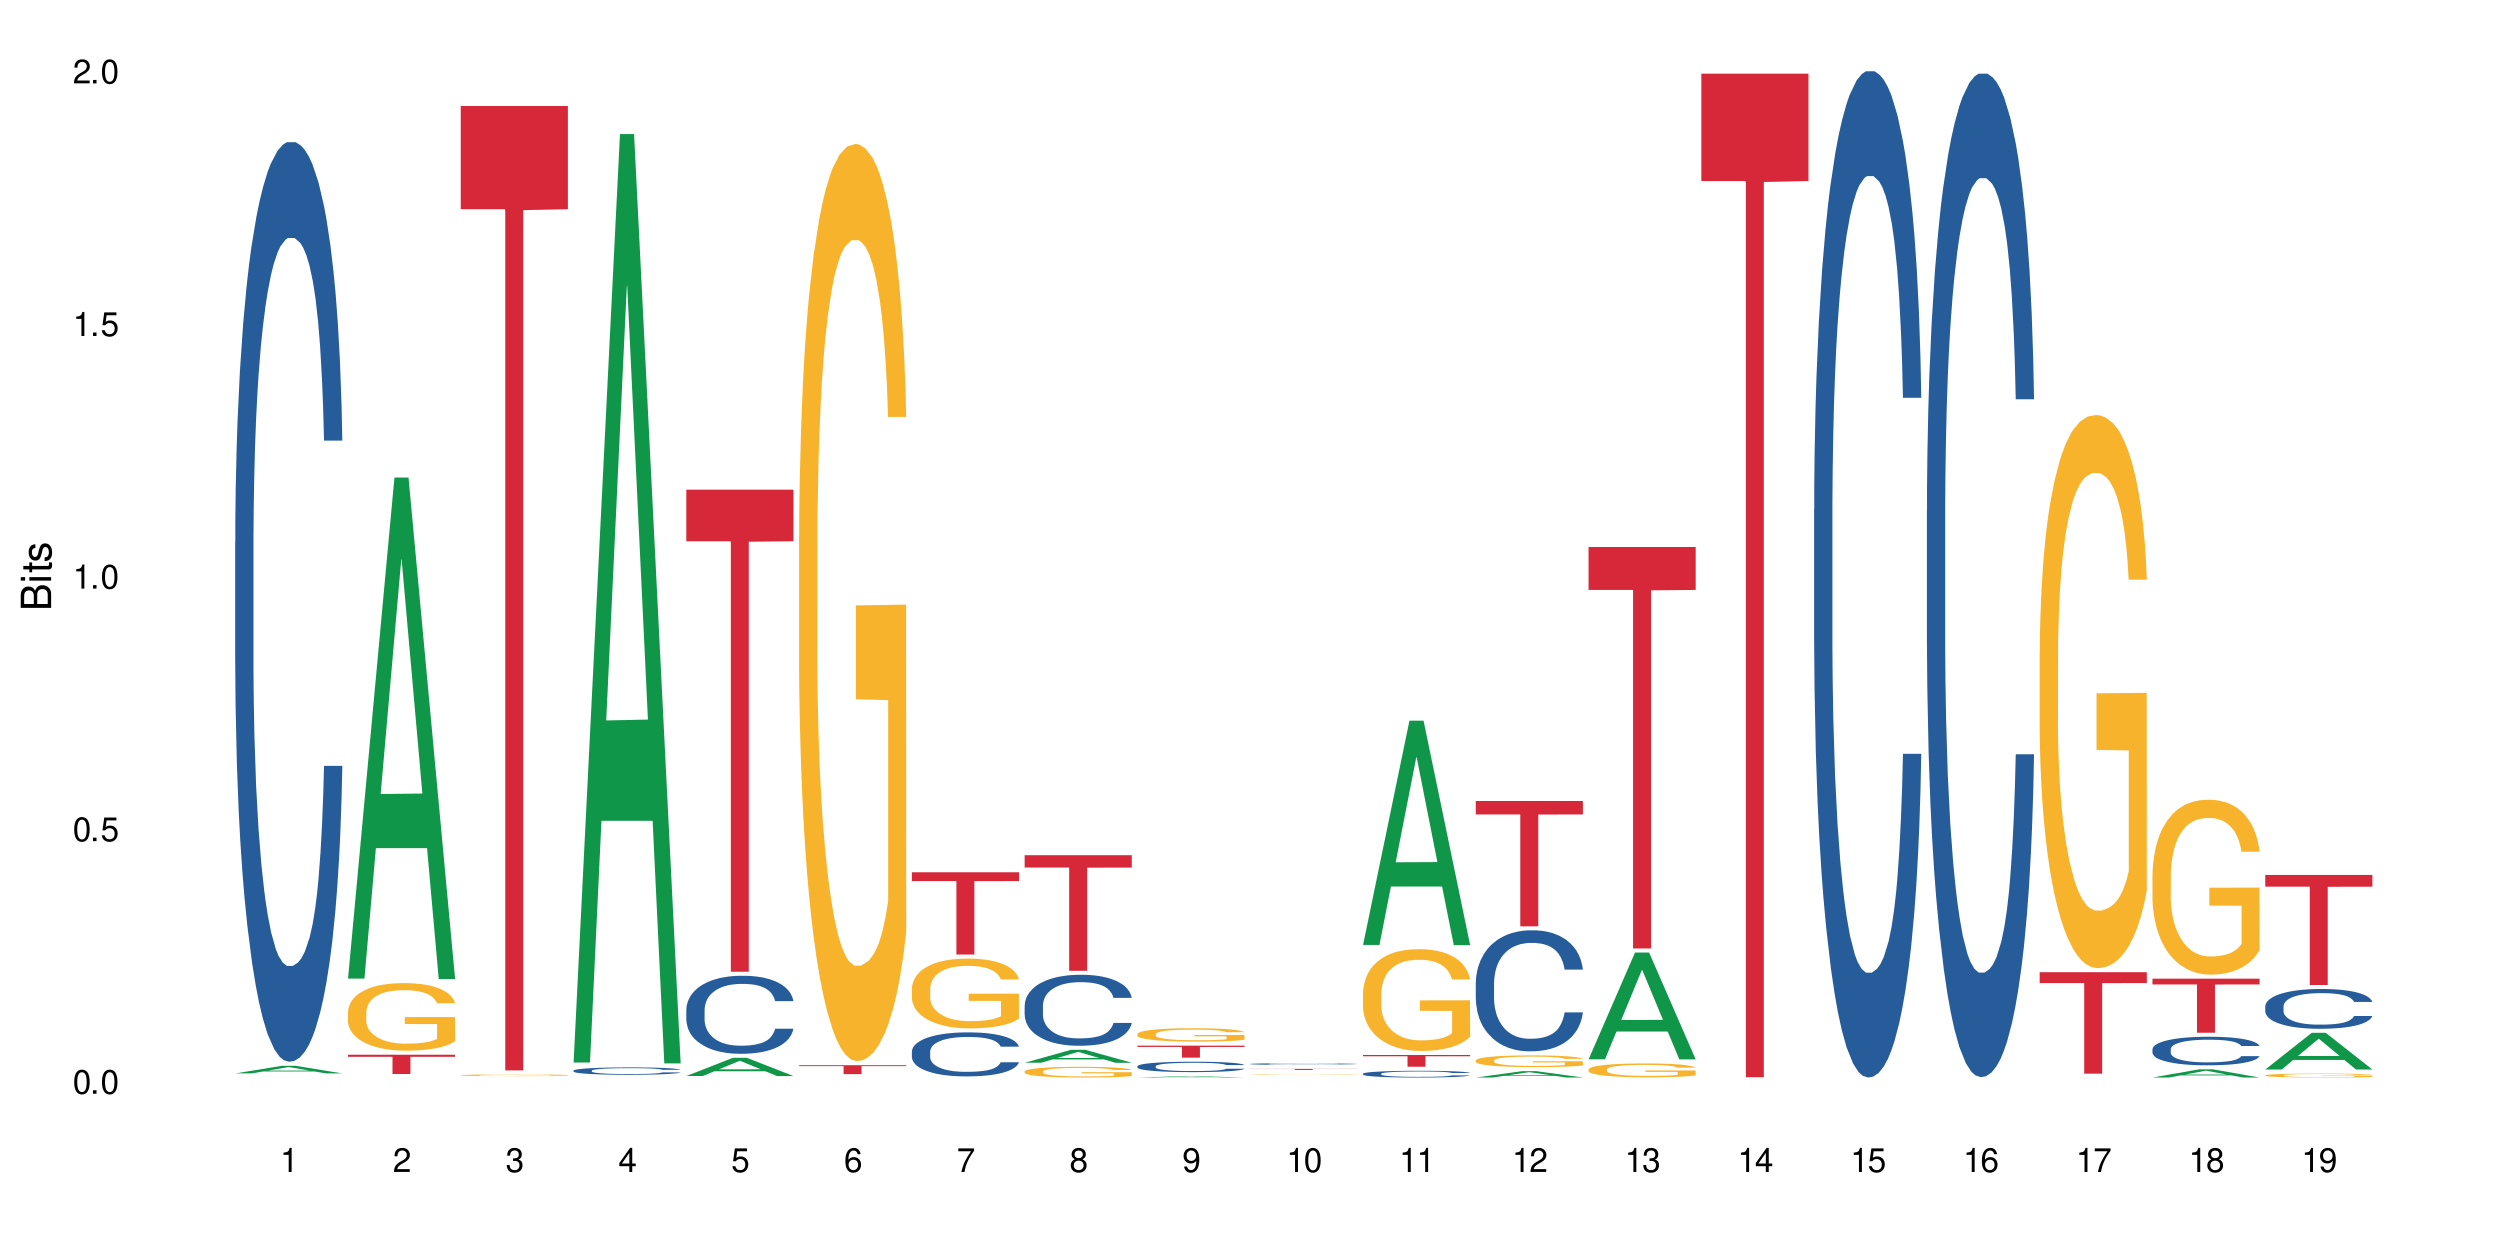 <?xml version="1.0" encoding="UTF-8"?>
<svg xmlns="http://www.w3.org/2000/svg" xmlns:xlink="http://www.w3.org/1999/xlink" width="720" height="360" viewBox="0 0 720 360">
<defs>
<g>
<g id="glyph-0-0">
</g>
<g id="glyph-0-1">
<path d="M 2.641 -6.938 C 2 -6.938 1.422 -6.656 1.078 -6.172 C 0.641 -5.562 0.406 -4.641 0.406 -3.359 C 0.406 -1.016 1.188 0.219 2.641 0.219 C 4.078 0.219 4.859 -1.016 4.859 -3.297 C 4.859 -4.641 4.656 -5.547 4.203 -6.172 C 3.844 -6.656 3.281 -6.938 2.641 -6.938 Z M 2.641 -6.188 C 3.547 -6.188 4 -5.25 4 -3.375 C 4 -1.406 3.562 -0.484 2.625 -0.484 C 1.734 -0.484 1.281 -1.438 1.281 -3.344 C 1.281 -5.25 1.734 -6.188 2.641 -6.188 Z M 2.641 -6.188 "/>
</g>
<g id="glyph-0-2">
<path d="M 1.828 -1 L 0.828 -1 L 0.828 0 L 1.828 0 Z M 1.828 -1 "/>
</g>
<g id="glyph-0-3">
<path d="M 4.562 -6.797 L 1.062 -6.797 L 0.547 -3.094 L 1.328 -3.094 C 1.719 -3.562 2.047 -3.734 2.578 -3.734 C 3.484 -3.734 4.062 -3.109 4.062 -2.094 C 4.062 -1.125 3.484 -0.531 2.578 -0.531 C 1.828 -0.531 1.375 -0.906 1.188 -1.672 L 0.328 -1.672 C 0.453 -1.109 0.547 -0.844 0.75 -0.594 C 1.125 -0.078 1.828 0.219 2.594 0.219 C 3.969 0.219 4.922 -0.781 4.922 -2.219 C 4.922 -3.562 4.031 -4.484 2.719 -4.484 C 2.25 -4.484 1.859 -4.359 1.469 -4.062 L 1.734 -5.969 L 4.562 -5.969 Z M 4.562 -6.797 "/>
</g>
<g id="glyph-0-4">
<path d="M 2.484 -4.938 L 2.484 0 L 3.328 0 L 3.328 -6.938 L 2.766 -6.938 C 2.469 -5.875 2.281 -5.734 0.984 -5.562 L 0.984 -4.938 Z M 2.484 -4.938 "/>
</g>
<g id="glyph-0-5">
<path d="M 4.859 -0.828 L 1.281 -0.828 C 1.359 -1.406 1.672 -1.781 2.5 -2.281 L 3.469 -2.828 C 4.406 -3.344 4.906 -4.062 4.906 -4.906 C 4.906 -5.484 4.672 -6.031 4.266 -6.406 C 3.859 -6.766 3.375 -6.938 2.719 -6.938 C 1.859 -6.938 1.219 -6.625 0.844 -6.031 C 0.609 -5.672 0.5 -5.234 0.484 -4.531 L 1.328 -4.531 C 1.359 -5.016 1.406 -5.281 1.531 -5.516 C 1.75 -5.938 2.188 -6.203 2.703 -6.203 C 3.469 -6.203 4.031 -5.641 4.031 -4.891 C 4.031 -4.344 3.719 -3.859 3.125 -3.516 L 2.234 -3 C 0.812 -2.172 0.406 -1.531 0.328 -0.016 L 4.859 -0.016 Z M 4.859 -0.828 "/>
</g>
<g id="glyph-0-6">
<path d="M 2.125 -3.188 L 2.578 -3.188 C 3.5 -3.188 3.984 -2.766 3.984 -1.922 C 3.984 -1.062 3.469 -0.531 2.594 -0.531 C 1.656 -0.531 1.203 -1 1.156 -2.016 L 0.312 -2.016 C 0.344 -1.453 0.438 -1.094 0.609 -0.781 C 0.953 -0.109 1.625 0.219 2.547 0.219 C 3.953 0.219 4.859 -0.625 4.859 -1.938 C 4.859 -2.828 4.516 -3.297 3.703 -3.594 C 4.344 -3.844 4.656 -4.328 4.656 -5.031 C 4.656 -6.219 3.875 -6.938 2.578 -6.938 C 1.203 -6.938 0.484 -6.172 0.453 -4.703 L 1.297 -4.703 C 1.312 -5.125 1.344 -5.359 1.453 -5.578 C 1.641 -5.969 2.062 -6.203 2.594 -6.203 C 3.344 -6.203 3.797 -5.75 3.797 -5 C 3.797 -4.516 3.609 -4.219 3.25 -4.047 C 3.016 -3.953 2.703 -3.922 2.125 -3.906 Z M 2.125 -3.188 "/>
</g>
<g id="glyph-0-7">
<path d="M 3.141 -1.672 L 3.141 0 L 3.984 0 L 3.984 -1.672 L 4.984 -1.672 L 4.984 -2.438 L 3.984 -2.438 L 3.984 -6.938 L 3.359 -6.938 L 0.266 -2.578 L 0.266 -1.672 Z M 3.141 -2.438 L 1 -2.438 L 3.141 -5.5 Z M 3.141 -2.438 "/>
</g>
<g id="glyph-0-8">
<path d="M 4.781 -5.125 C 4.609 -6.266 3.891 -6.938 2.844 -6.938 C 2.094 -6.938 1.422 -6.578 1.031 -5.953 C 0.594 -5.266 0.406 -4.422 0.406 -3.172 C 0.406 -2 0.578 -1.25 0.984 -0.641 C 1.359 -0.078 1.953 0.219 2.703 0.219 C 3.984 0.219 4.922 -0.75 4.922 -2.094 C 4.922 -3.375 4.062 -4.281 2.844 -4.281 C 2.172 -4.281 1.641 -4.031 1.281 -3.516 C 1.281 -5.234 1.828 -6.188 2.797 -6.188 C 3.391 -6.188 3.797 -5.797 3.938 -5.125 Z M 2.734 -3.531 C 3.547 -3.531 4.062 -2.953 4.062 -2.031 C 4.062 -1.156 3.484 -0.531 2.703 -0.531 C 1.922 -0.531 1.328 -1.188 1.328 -2.078 C 1.328 -2.938 1.906 -3.531 2.734 -3.531 Z M 2.734 -3.531 "/>
</g>
<g id="glyph-0-9">
<path d="M 4.984 -6.797 L 0.438 -6.797 L 0.438 -5.969 L 4.109 -5.969 C 2.5 -3.656 1.828 -2.234 1.328 0 L 2.219 0 C 2.594 -2.172 3.453 -4.047 4.984 -6.094 Z M 4.984 -6.797 "/>
</g>
<g id="glyph-0-10">
<path d="M 3.75 -3.656 C 4.469 -4.094 4.688 -4.438 4.688 -5.078 C 4.688 -6.172 3.844 -6.938 2.641 -6.938 C 1.438 -6.938 0.594 -6.172 0.594 -5.094 C 0.594 -4.438 0.812 -4.094 1.516 -3.656 C 0.734 -3.266 0.359 -2.703 0.359 -1.922 C 0.359 -0.656 1.281 0.219 2.641 0.219 C 3.984 0.219 4.922 -0.656 4.922 -1.922 C 4.922 -2.703 4.531 -3.266 3.75 -3.656 Z M 2.641 -6.188 C 3.359 -6.188 3.812 -5.75 3.812 -5.062 C 3.812 -4.406 3.344 -3.984 2.641 -3.984 C 1.922 -3.984 1.453 -4.406 1.453 -5.078 C 1.453 -5.75 1.922 -6.188 2.641 -6.188 Z M 2.641 -3.266 C 3.484 -3.266 4.062 -2.719 4.062 -1.906 C 4.062 -1.078 3.484 -0.531 2.625 -0.531 C 1.797 -0.531 1.219 -1.094 1.219 -1.906 C 1.219 -2.719 1.781 -3.266 2.641 -3.266 Z M 2.641 -3.266 "/>
</g>
<g id="glyph-0-11">
<path d="M 0.516 -1.578 C 0.672 -0.453 1.406 0.219 2.438 0.219 C 3.188 0.219 3.859 -0.141 4.266 -0.766 C 4.688 -1.453 4.891 -2.297 4.891 -3.547 C 4.891 -4.719 4.703 -5.453 4.312 -6.078 C 3.938 -6.641 3.344 -6.938 2.594 -6.938 C 1.297 -6.938 0.359 -5.969 0.359 -4.625 C 0.359 -3.344 1.234 -2.453 2.453 -2.453 C 3.094 -2.453 3.578 -2.672 4.016 -3.203 C 4 -1.484 3.469 -0.531 2.5 -0.531 C 1.906 -0.531 1.484 -0.906 1.359 -1.578 Z M 2.578 -6.203 C 3.375 -6.203 3.969 -5.531 3.969 -4.641 C 3.969 -3.797 3.391 -3.188 2.547 -3.188 C 1.734 -3.188 1.234 -3.766 1.234 -4.688 C 1.234 -5.562 1.797 -6.203 2.578 -6.203 Z M 2.578 -6.203 "/>
</g>
<g id="glyph-1-0">
</g>
<g id="glyph-1-1">
<path d="M 0 -0.953 L 0 -4.891 C 0 -5.719 -0.234 -6.344 -0.734 -6.797 C -1.188 -7.234 -1.812 -7.469 -2.5 -7.469 C -3.547 -7.469 -4.188 -7 -4.625 -5.875 C -4.984 -6.688 -5.625 -7.094 -6.531 -7.094 C -7.172 -7.094 -7.734 -6.859 -8.141 -6.391 C -8.562 -5.922 -8.75 -5.344 -8.75 -4.5 L -8.75 -0.953 Z M -4.984 -2.062 L -7.766 -2.062 L -7.766 -4.219 C -7.766 -4.844 -7.688 -5.203 -7.453 -5.5 C -7.219 -5.812 -6.859 -5.969 -6.375 -5.969 C -5.891 -5.969 -5.531 -5.812 -5.297 -5.5 C -5.062 -5.203 -4.984 -4.844 -4.984 -4.219 Z M -0.984 -2.062 L -4 -2.062 L -4 -4.781 C -4 -5.766 -3.438 -6.359 -2.484 -6.359 C -1.547 -6.359 -0.984 -5.766 -0.984 -4.781 Z M -0.984 -2.062 "/>
</g>
<g id="glyph-1-2">
<path d="M -6.281 -1.797 L -6.281 -0.797 L 0 -0.797 L 0 -1.797 Z M -8.75 -1.797 L -8.75 -0.797 L -7.484 -0.797 L -7.484 -1.797 Z M -8.75 -1.797 "/>
</g>
<g id="glyph-1-3">
<path d="M -6.281 -3.047 L -6.281 -2.016 L -8.016 -2.016 L -8.016 -1.016 L -6.281 -1.016 L -6.281 -0.172 L -5.469 -0.172 L -5.469 -1.016 L -0.719 -1.016 C -0.078 -1.016 0.281 -1.453 0.281 -2.234 C 0.281 -2.5 0.25 -2.719 0.188 -3.047 L -0.641 -3.047 C -0.609 -2.906 -0.594 -2.766 -0.594 -2.562 C -0.594 -2.141 -0.719 -2.016 -1.156 -2.016 L -5.469 -2.016 L -5.469 -3.047 Z M -6.281 -3.047 "/>
</g>
<g id="glyph-1-4">
<path d="M -4.531 -5.25 C -5.766 -5.25 -6.469 -4.422 -6.469 -2.969 C -6.469 -1.516 -5.719 -0.562 -4.547 -0.562 C -3.562 -0.562 -3.094 -1.062 -2.734 -2.562 L -2.516 -3.484 C -2.344 -4.188 -2.094 -4.469 -1.641 -4.469 C -1.047 -4.469 -0.641 -3.875 -0.641 -3 C -0.641 -2.453 -0.797 -2 -1.062 -1.75 C -1.25 -1.594 -1.422 -1.531 -1.875 -1.469 L -1.875 -0.406 C -0.422 -0.453 0.281 -1.266 0.281 -2.922 C 0.281 -4.5 -0.5 -5.516 -1.719 -5.516 C -2.656 -5.516 -3.172 -4.984 -3.469 -3.734 L -3.703 -2.766 C -3.891 -1.953 -4.156 -1.609 -4.594 -1.609 C -5.188 -1.609 -5.547 -2.125 -5.547 -2.938 C -5.547 -3.75 -5.203 -4.172 -4.531 -4.203 Z M -4.531 -5.25 "/>
</g>
</g>
</defs>
<rect x="-72" y="-36" width="864" height="432" fill="rgb(100%, 100%, 100%)" fill-opacity="1"/>
<path fill-rule="nonzero" fill="rgb(6.275%, 58.824%, 28.235%)" fill-opacity="1" d="M 67.73 309.145 L 67.766 309.145 L 81.117 306.957 L 85.172 306.957 L 98.59 309.148 L 93.875 309.148 L 90.512 308.578 L 75.773 308.578 L 72.477 309.145 L 67.73 309.145 L 77.191 308.34 L 89.16 308.34 L 83.191 307.316 L 83.125 307.312 L 83.059 307.32 L 77.16 308.34 L 77.191 308.34 Z M 67.73 309.145 "/>
<path fill-rule="nonzero" fill="rgb(14.51%, 36.078%, 60%)" fill-opacity="1" d="M 67.73 156.184 L 67.77 155.941 L 67.77 150.129 L 67.883 140.93 L 68.145 129.312 L 68.41 121.32 L 69.086 107.039 L 70.027 93.238 L 71.004 82.59 L 71.719 76.293 L 72.359 71.453 L 73.828 62.496 L 74.77 57.895 L 75.785 53.781 L 77.027 49.664 L 77.93 47.242 L 79.961 43.371 L 81.465 41.676 L 82.633 40.949 L 85.152 40.949 L 86.66 41.918 L 87.75 43.129 L 88.953 45.062 L 89.969 47.242 L 91.738 52.57 L 93.32 59.348 L 94.035 63.223 L 95.164 70.727 L 96.027 77.988 L 96.633 84.281 L 97.309 93.238 L 97.91 104.133 L 98.363 116.48 L 98.59 126.891 L 93.32 126.891 L 93.055 117.207 L 92.754 109.703 L 92.191 99.777 L 91.625 92.754 L 90.836 85.734 L 90.121 81.137 L 89.145 76.535 L 88.277 73.629 L 87.375 71.453 L 86.508 70 L 84.852 68.547 L 82.934 68.547 L 82.219 69.031 L 80.75 70.969 L 79.961 72.664 L 78.832 76.051 L 78.043 79.199 L 77.102 84.039 L 76.461 88.156 L 75.672 94.449 L 75.105 100.02 L 74.469 108.008 L 74.09 114.059 L 73.75 120.84 L 73.449 128.828 L 73.227 137.301 L 73.074 146.258 L 73 154.973 L 73 192.496 L 73.074 201.211 L 73.262 211.379 L 73.75 226.148 L 74.469 238.977 L 75.293 249.145 L 76.086 256.406 L 76.535 259.797 L 77.137 263.672 L 78.078 268.512 L 79.434 273.355 L 80.223 275.289 L 81.43 277.227 L 82.672 278.195 L 84.324 278.195 L 85.793 277.227 L 86.773 276.016 L 87.789 274.082 L 89.18 269.965 L 90.047 266.09 L 90.797 261.492 L 91.363 256.891 L 91.738 253.02 L 92.305 245.512 L 92.754 237.281 L 93.094 228.809 L 93.32 220.578 L 98.59 220.578 L 98.363 230.262 L 98.023 239.703 L 97.684 246.723 L 97.156 255.195 L 96.555 262.703 L 95.691 271.176 L 94.977 276.742 L 94.035 282.797 L 93.168 287.395 L 92.227 291.512 L 90.836 296.352 L 89.934 298.773 L 88.953 300.953 L 87.789 302.887 L 86.32 304.582 L 84.738 305.551 L 83.273 305.793 L 81.691 305.309 L 80.523 304.34 L 78.984 302.164 L 77.062 297.805 L 75.672 293.207 L 74.578 288.605 L 73.641 283.762 L 72.586 277.227 L 71.23 266.574 L 70.402 258.344 L 69.84 251.566 L 69.199 242.125 L 68.746 233.652 L 68.219 220.094 L 67.844 202.906 L 67.73 189.59 Z M 67.73 156.184 "/>
<path fill-rule="nonzero" fill="rgb(6.275%, 58.824%, 28.235%)" fill-opacity="1" d="M 100.211 281.84 L 100.246 281.703 L 113.598 137.539 L 117.652 137.539 L 131.07 281.973 L 126.355 281.973 L 122.992 244.27 L 108.258 244.27 L 104.961 281.84 L 100.211 281.84 L 109.672 228.676 L 121.641 228.539 L 115.672 161.137 L 115.609 161 L 115.543 161.406 L 109.641 228.539 L 109.672 228.676 Z M 100.211 281.84 "/>
<path fill-rule="nonzero" fill="rgb(96.863%, 70.196%, 16.863%)" fill-opacity="1" d="M 100.211 291.469 L 100.25 291.453 L 100.25 291.098 L 100.398 290.297 L 100.777 289.195 L 101.266 288.289 L 101.793 287.578 L 102.133 287.207 L 102.695 286.672 L 103.184 286.281 L 104.426 285.484 L 106.008 284.738 L 106.871 284.418 L 107.852 284.113 L 109.242 283.777 L 109.883 283.652 L 111.84 283.367 L 114.059 283.191 L 116.508 283.137 L 117.637 283.156 L 119.18 283.227 L 121.285 283.422 L 122.488 283.598 L 123.43 283.777 L 124.41 284.008 L 125.613 284.363 L 126.742 284.789 L 127.645 285.215 L 128.547 285.75 L 129.301 286.316 L 129.941 286.941 L 130.504 287.688 L 130.844 288.309 L 131.07 288.93 L 125.84 288.93 L 125.539 288.309 L 125.199 287.828 L 124.633 287.242 L 124.07 286.816 L 123.504 286.477 L 122.453 286.016 L 121.547 285.73 L 120.418 285.484 L 119.328 285.324 L 118.086 285.215 L 117.332 285.18 L 115.34 285.18 L 113.531 285.305 L 112.48 285.449 L 111.727 285.59 L 110.672 285.855 L 110.035 286.07 L 109.656 286.211 L 108.527 286.762 L 107.777 287.258 L 107.363 287.598 L 106.836 288.129 L 106.457 288.609 L 106.043 289.32 L 105.82 289.852 L 105.52 291.062 L 105.48 294.258 L 105.594 294.934 L 105.82 295.664 L 106.121 296.305 L 106.57 296.977 L 107.023 297.492 L 107.812 298.188 L 108.492 298.648 L 109.016 298.949 L 110.035 299.43 L 110.449 299.59 L 111.426 299.91 L 112.441 300.16 L 113.684 300.371 L 114.625 300.477 L 116.129 300.566 L 118.051 300.566 L 120.309 300.461 L 121.738 300.316 L 122.715 300.176 L 123.355 300.051 L 124.145 299.855 L 124.711 299.68 L 125.234 299.484 L 125.875 299.18 L 125.875 294.934 L 116.582 294.918 L 116.582 292.926 L 131.031 292.91 L 131.07 299.855 L 130.277 300.336 L 129.301 300.797 L 128.359 301.152 L 127.383 301.457 L 125.988 301.793 L 124.859 302.008 L 123.129 302.254 L 121.547 302.414 L 119.895 302.52 L 118.426 302.574 L 116.695 302.594 L 115.152 302.559 L 113.496 302.449 L 112.18 302.309 L 110.973 302.129 L 109.77 301.898 L 108.266 301.527 L 107.285 301.223 L 106.27 300.852 L 105.254 300.406 L 104.352 299.926 L 103.75 299.555 L 103.148 299.129 L 102.508 298.594 L 101.906 297.992 L 101.453 297.441 L 101.039 296.816 L 100.738 296.23 L 100.438 295.434 L 100.289 294.793 L 100.211 294.242 Z M 100.211 291.469 "/>
<path fill-rule="nonzero" fill="rgb(83.922%, 15.686%, 22.353%)" fill-opacity="1" d="M 100.211 303.758 L 131.07 303.758 L 131.07 304.352 L 118.207 304.355 L 118.207 309.316 L 113.035 309.316 L 113.035 304.363 L 112.961 304.352 L 100.211 304.352 Z M 100.211 303.758 "/>
<path fill-rule="nonzero" fill="rgb(96.863%, 70.196%, 16.863%)" fill-opacity="1" d="M 132.691 309.652 L 132.73 309.648 L 132.73 309.641 L 132.883 309.621 L 133.258 309.594 L 133.746 309.574 L 134.273 309.555 L 134.613 309.547 L 135.176 309.535 L 135.664 309.523 L 136.906 309.504 L 138.488 309.484 L 139.355 309.477 L 140.332 309.473 L 141.723 309.461 L 142.363 309.461 L 144.32 309.453 L 146.543 309.449 L 148.988 309.445 L 150.117 309.449 L 151.66 309.449 L 153.766 309.453 L 154.969 309.457 L 155.91 309.461 L 156.891 309.469 L 158.094 309.477 L 159.223 309.488 L 160.125 309.496 L 161.027 309.512 L 161.781 309.523 L 162.422 309.539 L 162.984 309.559 L 163.324 309.574 L 163.551 309.59 L 158.32 309.59 L 158.02 309.574 L 157.68 309.562 L 157.113 309.547 L 156.551 309.535 L 155.984 309.527 L 154.934 309.516 L 154.031 309.512 L 152.902 309.504 L 151.809 309.5 L 150.566 309.496 L 147.82 309.496 L 146.016 309.5 L 144.961 309.504 L 144.207 309.508 L 143.156 309.512 L 142.516 309.52 L 142.137 309.523 L 141.008 309.535 L 140.258 309.547 L 139.844 309.555 L 139.316 309.57 L 138.941 309.582 L 138.527 309.598 L 138.301 309.609 L 138 309.641 L 137.961 309.719 L 138.074 309.734 L 138.301 309.754 L 138.602 309.77 L 139.051 309.785 L 139.504 309.797 L 140.293 309.816 L 140.973 309.824 L 141.5 309.832 L 142.516 309.844 L 142.93 309.848 L 143.906 309.855 L 144.922 309.863 L 146.164 309.867 L 147.105 309.871 L 152.789 309.871 L 154.219 309.867 L 155.195 309.863 L 155.836 309.859 L 156.625 309.855 L 157.191 309.852 L 157.719 309.848 L 158.355 309.84 L 158.355 309.734 L 149.062 309.734 L 149.062 309.688 L 163.512 309.688 L 163.551 309.855 L 162.762 309.867 L 161.781 309.879 L 160.84 309.887 L 159.863 309.895 L 158.469 309.902 L 157.34 309.91 L 155.609 309.914 L 154.031 309.918 L 152.375 309.922 L 147.633 309.922 L 145.977 309.918 L 144.66 309.914 L 143.457 309.91 L 142.25 309.906 L 140.746 309.898 L 139.766 309.891 L 137.734 309.867 L 136.23 309.848 L 135.629 309.836 L 134.988 309.824 L 134.387 309.809 L 133.934 309.797 L 133.52 309.781 L 133.219 309.766 L 132.918 309.746 L 132.77 309.73 L 132.691 309.719 Z M 132.691 309.652 "/>
<path fill-rule="nonzero" fill="rgb(83.922%, 15.686%, 22.353%)" fill-opacity="1" d="M 132.691 30.523 L 163.551 30.523 L 163.551 60.254 L 150.691 60.516 L 150.691 308.281 L 145.516 308.281 L 145.516 60.777 L 145.441 60.254 L 132.691 60.254 Z M 132.691 30.523 "/>
<path fill-rule="nonzero" fill="rgb(6.275%, 58.824%, 28.235%)" fill-opacity="1" d="M 165.176 306 L 165.207 305.75 L 178.559 38.609 L 182.613 38.609 L 196.031 306.254 L 191.316 306.254 L 187.953 236.391 L 173.219 236.391 L 169.922 306 L 165.176 306 L 174.637 207.488 L 186.602 207.238 L 180.637 82.34 L 180.57 82.086 L 180.504 82.84 L 174.602 207.238 L 174.637 207.488 Z M 165.176 306 "/>
<path fill-rule="nonzero" fill="rgb(14.51%, 36.078%, 60%)" fill-opacity="1" d="M 165.176 308.34 L 165.211 308.336 L 165.211 308.289 L 165.324 308.215 L 165.59 308.125 L 165.852 308.059 L 166.527 307.945 L 167.469 307.836 L 168.449 307.75 L 169.164 307.699 L 169.801 307.66 L 171.27 307.59 L 172.211 307.551 L 173.227 307.52 L 174.469 307.484 L 175.371 307.465 L 177.402 307.434 L 178.91 307.422 L 180.074 307.414 L 182.598 307.414 L 184.102 307.422 L 185.195 307.434 L 186.398 307.449 L 187.414 307.465 L 189.184 307.508 L 190.762 307.562 L 191.477 307.594 L 192.605 307.656 L 193.473 307.711 L 194.074 307.762 L 194.75 307.836 L 195.355 307.922 L 195.805 308.02 L 196.031 308.105 L 190.762 308.105 L 190.5 308.027 L 190.199 307.965 L 189.633 307.887 L 189.07 307.832 L 188.277 307.773 L 187.562 307.738 L 186.586 307.699 L 185.719 307.676 L 184.816 307.66 L 183.953 307.648 L 182.297 307.637 L 180.375 307.637 L 179.66 307.641 L 178.195 307.656 L 177.402 307.668 L 176.273 307.695 L 175.484 307.723 L 174.543 307.762 L 173.906 307.793 L 173.113 307.844 L 172.551 307.891 L 171.91 307.953 L 171.535 308 L 171.195 308.055 L 170.895 308.121 L 170.668 308.188 L 170.52 308.258 L 170.441 308.328 L 170.441 308.629 L 170.52 308.699 L 170.707 308.781 L 171.195 308.898 L 171.91 309 L 172.738 309.082 L 173.527 309.141 L 173.98 309.168 L 174.582 309.199 L 175.523 309.238 L 176.879 309.277 L 177.668 309.293 L 178.871 309.309 L 180.113 309.316 L 181.77 309.316 L 183.238 309.309 L 184.215 309.297 L 185.23 309.281 L 186.625 309.25 L 187.488 309.219 L 188.242 309.18 L 188.805 309.145 L 189.184 309.113 L 189.746 309.055 L 190.199 308.988 L 190.535 308.922 L 190.762 308.855 L 196.031 308.855 L 195.805 308.93 L 195.465 309.008 L 195.129 309.062 L 194.602 309.133 L 194 309.191 L 193.133 309.258 L 192.418 309.305 L 191.477 309.352 L 190.613 309.391 L 189.672 309.422 L 188.277 309.461 L 187.375 309.48 L 186.398 309.496 L 185.23 309.512 L 183.762 309.527 L 182.184 309.535 L 180.715 309.535 L 179.137 309.531 L 177.969 309.523 L 176.426 309.508 L 174.508 309.473 L 173.113 309.434 L 172.023 309.398 L 171.082 309.359 L 170.027 309.309 L 168.672 309.223 L 167.848 309.156 L 167.281 309.102 L 166.641 309.027 L 166.191 308.957 L 165.664 308.852 L 165.285 308.711 L 165.176 308.605 Z M 165.176 308.34 "/>
<path fill-rule="nonzero" fill="rgb(6.275%, 58.824%, 28.235%)" fill-opacity="1" d="M 197.656 309.891 L 197.688 309.887 L 211.039 304.656 L 215.094 304.656 L 228.512 309.898 L 223.797 309.898 L 220.434 308.531 L 205.699 308.531 L 202.402 309.891 L 197.656 309.891 L 207.117 307.965 L 219.082 307.957 L 213.117 305.512 L 213.051 305.508 L 212.984 305.523 L 207.082 307.957 L 207.117 307.965 Z M 197.656 309.891 "/>
<path fill-rule="nonzero" fill="rgb(14.51%, 36.078%, 60%)" fill-opacity="1" d="M 197.656 290.805 L 197.691 290.785 L 197.691 290.293 L 197.805 289.512 L 198.07 288.527 L 198.332 287.848 L 199.012 286.637 L 199.949 285.469 L 200.93 284.562 L 201.645 284.031 L 202.285 283.617 L 203.75 282.859 L 204.691 282.469 L 205.707 282.121 L 206.949 281.77 L 207.852 281.566 L 209.887 281.238 L 211.391 281.094 L 212.559 281.031 L 215.078 281.031 L 216.582 281.113 L 217.676 281.219 L 218.879 281.383 L 219.895 281.566 L 221.664 282.02 L 223.242 282.594 L 223.957 282.922 L 225.086 283.559 L 225.953 284.172 L 226.555 284.707 L 227.234 285.469 L 227.836 286.391 L 228.285 287.438 L 228.512 288.32 L 223.242 288.32 L 222.98 287.5 L 222.68 286.863 L 222.113 286.02 L 221.551 285.426 L 220.762 284.832 L 220.047 284.441 L 219.066 284.051 L 218.203 283.805 L 217.297 283.617 L 216.434 283.496 L 214.777 283.371 L 212.859 283.371 L 212.145 283.414 L 210.676 283.578 L 209.887 283.723 L 208.758 284.008 L 207.965 284.277 L 207.023 284.688 L 206.387 285.035 L 205.594 285.57 L 205.031 286.043 L 204.391 286.719 L 204.016 287.234 L 203.676 287.809 L 203.375 288.484 L 203.148 289.203 L 203 289.965 L 202.922 290.703 L 202.922 293.887 L 203 294.625 L 203.188 295.484 L 203.676 296.738 L 204.391 297.828 L 205.219 298.688 L 206.008 299.305 L 206.461 299.594 L 207.062 299.922 L 208.004 300.332 L 209.359 300.742 L 210.148 300.906 L 211.352 301.07 L 212.594 301.152 L 214.25 301.152 L 215.719 301.07 L 216.695 300.969 L 217.711 300.805 L 219.105 300.453 L 219.969 300.125 L 220.723 299.734 L 221.285 299.348 L 221.664 299.02 L 222.227 298.383 L 222.68 297.684 L 223.02 296.965 L 223.242 296.266 L 228.512 296.266 L 228.285 297.086 L 227.949 297.887 L 227.609 298.484 L 227.082 299.203 L 226.48 299.84 L 225.613 300.559 L 224.898 301.031 L 223.957 301.543 L 223.094 301.934 L 222.152 302.281 L 220.762 302.691 L 219.855 302.898 L 218.879 303.082 L 217.711 303.246 L 216.246 303.391 L 214.664 303.473 L 213.195 303.492 L 211.617 303.453 L 210.449 303.371 L 208.906 303.188 L 206.988 302.816 L 205.594 302.426 L 204.504 302.035 L 203.562 301.625 L 202.508 301.07 L 201.156 300.168 L 200.328 299.469 L 199.762 298.895 L 199.121 298.094 L 198.672 297.375 L 198.145 296.227 L 197.77 294.77 L 197.656 293.637 Z M 197.656 290.805 "/>
<path fill-rule="nonzero" fill="rgb(83.922%, 15.686%, 22.353%)" fill-opacity="1" d="M 197.656 141.02 L 228.512 141.02 L 228.512 155.883 L 215.652 156.016 L 215.652 279.867 L 210.477 279.867 L 210.477 156.145 L 210.402 155.883 L 197.656 155.883 Z M 197.656 141.02 "/>
<path fill-rule="nonzero" fill="rgb(96.863%, 70.196%, 16.863%)" fill-opacity="1" d="M 230.137 154.586 L 230.172 154.344 L 230.172 149.52 L 230.324 138.664 L 230.699 123.707 L 231.191 111.402 L 231.715 101.754 L 232.055 96.688 L 232.621 89.449 L 233.109 84.141 L 234.352 73.285 L 235.93 63.152 L 236.797 58.812 L 237.773 54.711 L 239.168 50.125 L 239.809 48.438 L 241.766 44.578 L 243.984 42.164 L 246.43 41.441 L 247.559 41.684 L 249.102 42.648 L 251.211 45.301 L 252.414 47.715 L 253.355 50.125 L 254.332 53.262 L 255.535 58.086 L 256.664 63.879 L 257.57 69.668 L 258.473 76.906 L 259.223 84.625 L 259.863 93.07 L 260.43 103.199 L 260.766 111.645 L 260.992 120.086 L 255.762 120.086 L 255.461 111.645 L 255.121 105.129 L 254.559 97.168 L 253.992 91.379 L 253.43 86.797 L 252.375 80.523 L 251.473 76.664 L 250.344 73.285 L 249.254 71.113 L 248.012 69.668 L 247.258 69.184 L 245.262 69.184 L 243.457 70.875 L 242.402 72.805 L 241.652 74.734 L 240.598 78.352 L 239.957 81.246 L 239.582 83.176 L 238.453 90.656 L 237.699 97.41 L 237.285 101.996 L 236.758 109.23 L 236.383 115.746 L 235.969 125.395 L 235.742 132.633 L 235.441 149.039 L 235.406 192.461 L 235.516 201.629 L 235.742 211.52 L 236.043 220.203 L 236.496 229.371 L 236.945 236.367 L 237.738 245.777 L 238.414 252.047 L 238.941 256.148 L 239.957 262.664 L 240.371 264.836 L 241.352 269.176 L 242.367 272.555 L 243.609 275.449 L 244.547 276.898 L 246.055 278.102 L 247.973 278.102 L 250.23 276.656 L 251.66 274.727 L 252.641 272.797 L 253.277 271.105 L 254.07 268.453 L 254.633 266.039 L 255.16 263.387 L 255.801 259.285 L 255.801 201.629 L 246.504 201.387 L 246.504 174.367 L 260.957 174.125 L 260.992 268.453 L 260.203 274.969 L 259.223 281.238 L 258.285 286.062 L 257.305 290.164 L 255.914 294.75 L 254.785 297.645 L 253.055 301.02 L 251.473 303.191 L 249.816 304.641 L 248.348 305.363 L 246.617 305.605 L 245.074 305.121 L 243.418 303.676 L 242.102 301.746 L 240.898 299.332 L 239.695 296.195 L 238.188 291.129 L 237.211 287.027 L 236.195 281.965 L 235.18 275.934 L 234.277 269.418 L 233.672 264.352 L 233.07 258.562 L 232.43 251.324 L 231.828 243.121 L 231.379 235.645 L 230.965 227.199 L 230.664 219.238 L 230.363 208.383 L 230.211 199.699 L 230.137 192.219 Z M 230.137 154.586 "/>
<path fill-rule="nonzero" fill="rgb(83.922%, 15.686%, 22.353%)" fill-opacity="1" d="M 230.137 306.77 L 260.992 306.77 L 260.992 307.043 L 248.133 307.047 L 248.133 309.348 L 242.957 309.348 L 242.957 307.051 L 242.883 307.043 L 230.137 307.043 Z M 230.137 306.77 "/>
<path fill-rule="nonzero" fill="rgb(14.51%, 36.078%, 60%)" fill-opacity="1" d="M 262.617 302.848 L 262.656 302.836 L 262.656 302.559 L 262.77 302.117 L 263.031 301.562 L 263.293 301.18 L 263.973 300.496 L 264.914 299.84 L 265.891 299.328 L 266.605 299.027 L 267.246 298.797 L 268.715 298.367 L 269.652 298.148 L 270.672 297.949 L 271.91 297.754 L 272.816 297.637 L 274.848 297.453 L 276.352 297.371 L 277.52 297.336 L 280.039 297.336 L 281.547 297.383 L 282.637 297.441 L 283.84 297.535 L 284.855 297.637 L 286.625 297.895 L 288.207 298.219 L 288.922 298.402 L 290.051 298.762 L 290.914 299.109 L 291.516 299.41 L 292.195 299.84 L 292.797 300.359 L 293.25 300.949 L 293.473 301.449 L 288.207 301.449 L 287.941 300.984 L 287.641 300.625 L 287.078 300.152 L 286.512 299.816 L 285.723 299.48 L 285.008 299.258 L 284.027 299.039 L 283.164 298.898 L 282.262 298.797 L 281.395 298.727 L 279.738 298.656 L 277.82 298.656 L 277.105 298.68 L 275.637 298.773 L 274.848 298.855 L 273.719 299.016 L 272.93 299.168 L 271.988 299.398 L 271.348 299.594 L 270.559 299.895 L 269.992 300.164 L 269.352 300.543 L 268.977 300.832 L 268.637 301.156 L 268.336 301.539 L 268.109 301.945 L 267.961 302.375 L 267.887 302.789 L 267.887 304.586 L 267.961 305 L 268.148 305.488 L 268.637 306.195 L 269.352 306.809 L 270.18 307.293 L 270.973 307.641 L 271.422 307.805 L 272.023 307.988 L 272.965 308.219 L 274.32 308.453 L 275.109 308.543 L 276.316 308.637 L 277.555 308.684 L 279.211 308.684 L 280.68 308.637 L 281.656 308.578 L 282.676 308.484 L 284.066 308.289 L 284.934 308.105 L 285.684 307.883 L 286.25 307.664 L 286.625 307.48 L 287.191 307.121 L 287.641 306.727 L 287.98 306.32 L 288.207 305.926 L 293.473 305.926 L 293.25 306.391 L 292.91 306.844 L 292.57 307.18 L 292.043 307.582 L 291.441 307.941 L 290.578 308.348 L 289.863 308.613 L 288.922 308.902 L 288.055 309.121 L 287.113 309.32 L 285.723 309.551 L 284.82 309.668 L 283.84 309.77 L 282.676 309.863 L 281.207 309.945 L 279.625 309.992 L 278.16 310.004 L 276.578 309.98 L 275.41 309.934 L 273.867 309.828 L 271.949 309.621 L 270.559 309.402 L 269.465 309.18 L 268.523 308.949 L 267.473 308.637 L 266.117 308.129 L 265.289 307.734 L 264.723 307.41 L 264.086 306.957 L 263.633 306.551 L 263.105 305.906 L 262.73 305.082 L 262.617 304.445 Z M 262.617 302.848 "/>
<path fill-rule="nonzero" fill="rgb(96.863%, 70.196%, 16.863%)" fill-opacity="1" d="M 262.617 284.684 L 262.656 284.668 L 262.656 284.301 L 262.805 283.473 L 263.18 282.336 L 263.672 281.398 L 264.199 280.664 L 264.535 280.281 L 265.102 279.73 L 265.59 279.324 L 266.832 278.5 L 268.414 277.73 L 269.277 277.398 L 270.258 277.086 L 271.648 276.738 L 272.289 276.609 L 274.246 276.316 L 276.465 276.133 L 278.91 276.078 L 280.039 276.094 L 281.582 276.168 L 283.691 276.371 L 284.895 276.555 L 285.836 276.738 L 286.812 276.977 L 288.02 277.344 L 289.148 277.785 L 290.051 278.223 L 290.953 278.773 L 291.707 279.363 L 292.344 280.004 L 292.91 280.777 L 293.25 281.418 L 293.473 282.059 L 288.242 282.059 L 287.941 281.418 L 287.605 280.922 L 287.039 280.316 L 286.477 279.875 L 285.91 279.527 L 284.855 279.051 L 283.953 278.758 L 282.824 278.5 L 281.734 278.336 L 280.492 278.223 L 279.738 278.188 L 277.746 278.188 L 275.938 278.316 L 274.883 278.465 L 274.133 278.609 L 273.078 278.887 L 272.438 279.105 L 272.062 279.254 L 270.934 279.82 L 270.18 280.336 L 269.766 280.684 L 269.238 281.234 L 268.863 281.73 L 268.449 282.465 L 268.223 283.016 L 267.922 284.262 L 267.887 287.566 L 268 288.262 L 268.223 289.016 L 268.523 289.676 L 268.977 290.375 L 269.43 290.906 L 270.219 291.621 L 270.895 292.098 L 271.422 292.41 L 272.438 292.906 L 272.852 293.07 L 273.832 293.402 L 274.848 293.66 L 276.09 293.879 L 277.031 293.988 L 278.535 294.082 L 280.453 294.082 L 282.711 293.973 L 284.141 293.824 L 285.121 293.676 L 285.762 293.551 L 286.551 293.348 L 287.113 293.164 L 287.641 292.961 L 288.281 292.648 L 288.281 288.262 L 278.988 288.246 L 278.988 286.191 L 293.438 286.172 L 293.473 293.348 L 292.684 293.844 L 291.707 294.32 L 290.766 294.688 L 289.785 295 L 288.395 295.348 L 287.266 295.566 L 285.535 295.824 L 283.953 295.988 L 282.297 296.102 L 280.832 296.156 L 279.098 296.172 L 277.555 296.137 L 275.902 296.027 L 274.582 295.879 L 273.379 295.695 L 272.176 295.457 L 270.672 295.074 L 269.691 294.762 L 268.676 294.375 L 267.66 293.918 L 266.758 293.422 L 266.156 293.035 L 265.551 292.594 L 264.914 292.043 L 264.312 291.422 L 263.859 290.852 L 263.445 290.207 L 263.145 289.602 L 262.844 288.777 L 262.691 288.117 L 262.617 287.547 Z M 262.617 284.684 "/>
<path fill-rule="nonzero" fill="rgb(83.922%, 15.686%, 22.353%)" fill-opacity="1" d="M 262.617 251.211 L 293.473 251.211 L 293.473 253.75 L 280.613 253.77 L 280.613 274.914 L 275.441 274.914 L 275.441 253.793 L 275.363 253.75 L 262.617 253.75 Z M 262.617 251.211 "/>
<path fill-rule="nonzero" fill="rgb(6.275%, 58.824%, 28.235%)" fill-opacity="1" d="M 295.098 306.074 L 295.133 306.07 L 308.484 302.34 L 312.539 302.34 L 325.957 306.078 L 321.242 306.078 L 317.879 305.102 L 303.141 305.102 L 299.844 306.074 L 295.098 306.074 L 304.559 304.699 L 316.527 304.695 L 310.559 302.953 L 310.492 302.949 L 310.43 302.957 L 304.527 304.695 L 304.559 304.699 Z M 295.098 306.074 "/>
<path fill-rule="nonzero" fill="rgb(14.51%, 36.078%, 60%)" fill-opacity="1" d="M 295.098 289.641 L 295.137 289.621 L 295.137 289.172 L 295.25 288.461 L 295.512 287.566 L 295.777 286.949 L 296.453 285.848 L 297.395 284.785 L 298.371 283.961 L 299.086 283.477 L 299.727 283.105 L 301.195 282.414 L 302.137 282.059 L 303.152 281.742 L 304.395 281.422 L 305.297 281.238 L 307.328 280.938 L 308.832 280.809 L 310 280.75 L 312.52 280.75 L 314.027 280.824 L 315.117 280.918 L 316.32 281.07 L 317.336 281.238 L 319.105 281.648 L 320.688 282.172 L 321.402 282.469 L 322.531 283.047 L 323.395 283.609 L 324 284.094 L 324.676 284.785 L 325.277 285.625 L 325.73 286.578 L 325.957 287.379 L 320.688 287.379 L 320.422 286.633 L 320.121 286.055 L 319.559 285.289 L 318.992 284.746 L 318.203 284.207 L 317.488 283.852 L 316.512 283.496 L 315.645 283.273 L 314.742 283.105 L 313.875 282.992 L 312.219 282.879 L 310.301 282.879 L 309.586 282.918 L 308.117 283.066 L 307.328 283.199 L 306.199 283.457 L 305.41 283.703 L 304.469 284.074 L 303.828 284.391 L 303.039 284.879 L 302.473 285.309 L 301.836 285.922 L 301.457 286.391 L 301.117 286.914 L 300.816 287.527 L 300.594 288.184 L 300.441 288.875 L 300.367 289.547 L 300.367 292.441 L 300.441 293.113 L 300.629 293.895 L 301.117 295.035 L 301.836 296.023 L 302.66 296.809 L 303.453 297.367 L 303.902 297.629 L 304.504 297.93 L 305.445 298.301 L 306.801 298.676 L 307.59 298.824 L 308.797 298.977 L 310.039 299.051 L 311.691 299.051 L 313.16 298.977 L 314.141 298.883 L 315.156 298.73 L 316.547 298.414 L 317.414 298.117 L 318.164 297.762 L 318.73 297.406 L 319.105 297.109 L 319.672 296.527 L 320.121 295.895 L 320.461 295.242 L 320.688 294.605 L 325.957 294.605 L 325.73 295.352 L 325.391 296.082 L 325.051 296.621 L 324.523 297.277 L 323.922 297.855 L 323.059 298.508 L 322.344 298.938 L 321.402 299.402 L 320.535 299.758 L 319.594 300.078 L 318.203 300.449 L 317.301 300.637 L 316.32 300.805 L 315.156 300.953 L 313.688 301.086 L 312.105 301.16 L 310.641 301.18 L 309.059 301.141 L 307.895 301.066 L 306.352 300.898 L 304.43 300.562 L 303.039 300.207 L 301.945 299.852 L 301.008 299.48 L 299.953 298.977 L 298.598 298.152 L 297.77 297.52 L 297.207 296.996 L 296.566 296.266 L 296.113 295.613 L 295.586 294.566 L 295.211 293.242 L 295.098 292.215 Z M 295.098 289.641 "/>
<path fill-rule="nonzero" fill="rgb(96.863%, 70.196%, 16.863%)" fill-opacity="1" d="M 295.098 308.566 L 295.137 308.562 L 295.137 308.504 L 295.285 308.379 L 295.664 308.203 L 296.152 308.059 L 296.68 307.945 L 297.016 307.887 L 297.582 307.801 L 298.07 307.738 L 299.312 307.613 L 300.895 307.496 L 301.758 307.445 L 302.738 307.395 L 304.129 307.34 L 304.77 307.32 L 306.727 307.277 L 308.945 307.25 L 311.391 307.238 L 312.52 307.242 L 314.062 307.254 L 316.172 307.285 L 317.375 307.312 L 318.316 307.34 L 319.293 307.379 L 320.5 307.434 L 321.629 307.504 L 322.531 307.57 L 323.434 307.656 L 324.188 307.746 L 324.828 307.844 L 325.391 307.965 L 325.73 308.062 L 325.957 308.16 L 320.723 308.16 L 320.422 308.062 L 320.086 307.984 L 319.52 307.891 L 318.957 307.824 L 318.391 307.77 L 317.336 307.699 L 316.434 307.652 L 315.305 307.613 L 314.215 307.586 L 312.973 307.57 L 312.219 307.566 L 310.227 307.566 L 308.418 307.586 L 307.367 307.605 L 306.613 307.629 L 305.559 307.672 L 304.918 307.707 L 304.543 307.73 L 303.414 307.816 L 302.66 307.895 L 302.246 307.949 L 301.723 308.035 L 301.344 308.109 L 300.93 308.223 L 300.707 308.309 L 300.402 308.5 L 300.367 309.008 L 300.48 309.117 L 300.707 309.23 L 301.008 309.332 L 301.457 309.441 L 301.91 309.523 L 302.699 309.633 L 303.375 309.707 L 303.902 309.754 L 304.918 309.828 L 305.332 309.855 L 306.312 309.906 L 307.328 309.945 L 308.57 309.98 L 309.512 309.996 L 311.016 310.012 L 312.934 310.012 L 315.191 309.992 L 316.621 309.973 L 317.602 309.949 L 318.242 309.93 L 319.031 309.898 L 319.594 309.871 L 320.121 309.84 L 320.762 309.789 L 320.762 309.117 L 311.469 309.113 L 311.469 308.797 L 325.918 308.793 L 325.957 309.898 L 325.164 309.973 L 324.188 310.047 L 323.246 310.105 L 322.266 310.152 L 320.875 310.207 L 319.746 310.238 L 318.016 310.277 L 316.434 310.305 L 314.777 310.32 L 313.312 310.328 L 311.582 310.332 L 310.039 310.328 L 308.383 310.309 L 307.066 310.289 L 305.859 310.258 L 304.656 310.223 L 303.152 310.164 L 302.172 310.113 L 301.156 310.055 L 300.141 309.984 L 299.238 309.91 L 298.637 309.848 L 298.035 309.781 L 297.395 309.695 L 296.793 309.602 L 296.34 309.512 L 295.926 309.414 L 295.625 309.32 L 295.324 309.195 L 295.172 309.094 L 295.098 309.004 Z M 295.098 308.566 "/>
<path fill-rule="nonzero" fill="rgb(83.922%, 15.686%, 22.353%)" fill-opacity="1" d="M 295.098 246.297 L 325.957 246.297 L 325.957 249.859 L 313.094 249.891 L 313.094 279.586 L 307.922 279.586 L 307.922 249.922 L 307.848 249.859 L 295.098 249.859 Z M 295.098 246.297 "/>
<path fill-rule="nonzero" fill="rgb(6.275%, 58.824%, 28.235%)" fill-opacity="1" d="M 327.578 310.332 L 327.613 310.332 L 340.965 309.934 L 345.02 309.934 L 358.438 310.332 L 353.723 310.332 L 350.359 310.227 L 335.625 310.227 L 332.328 310.332 L 327.578 310.332 L 337.039 310.184 L 349.008 310.184 L 343.039 310 L 342.977 309.996 L 342.91 310 L 337.008 310.184 L 337.039 310.184 Z M 327.578 310.332 "/>
<path fill-rule="nonzero" fill="rgb(14.51%, 36.078%, 60%)" fill-opacity="1" d="M 327.578 307.078 L 327.617 307.074 L 327.617 307.008 L 327.73 306.906 L 327.992 306.773 L 328.258 306.684 L 328.934 306.523 L 329.875 306.367 L 330.852 306.246 L 331.566 306.176 L 332.207 306.121 L 333.676 306.02 L 334.617 305.965 L 335.633 305.922 L 336.875 305.875 L 337.777 305.848 L 339.809 305.801 L 341.312 305.785 L 342.48 305.773 L 345.004 305.773 L 346.508 305.785 L 347.598 305.801 L 348.805 305.82 L 349.82 305.848 L 351.586 305.906 L 353.168 305.984 L 353.883 306.027 L 355.012 306.113 L 355.879 306.195 L 356.48 306.266 L 357.156 306.367 L 357.758 306.488 L 358.211 306.629 L 358.438 306.746 L 353.168 306.746 L 352.906 306.637 L 352.605 306.551 L 352.039 306.441 L 351.477 306.359 L 350.684 306.281 L 349.969 306.23 L 348.992 306.176 L 348.125 306.145 L 347.223 306.121 L 346.355 306.105 L 344.699 306.086 L 342.781 306.086 L 342.066 306.094 L 340.598 306.113 L 339.809 306.133 L 338.68 306.172 L 337.891 306.207 L 336.949 306.262 L 336.309 306.309 L 335.52 306.379 L 334.953 306.441 L 334.316 306.535 L 333.938 306.602 L 333.602 306.68 L 333.301 306.77 L 333.074 306.863 L 332.922 306.965 L 332.848 307.062 L 332.848 307.488 L 332.922 307.586 L 333.109 307.703 L 333.602 307.867 L 334.316 308.016 L 335.145 308.129 L 335.934 308.211 L 336.387 308.25 L 336.988 308.293 L 337.926 308.348 L 339.281 308.402 L 340.074 308.426 L 341.277 308.445 L 342.52 308.457 L 344.176 308.457 L 345.641 308.445 L 346.621 308.434 L 347.637 308.41 L 349.027 308.363 L 349.895 308.32 L 350.648 308.27 L 351.211 308.215 L 351.586 308.172 L 352.152 308.086 L 352.605 307.996 L 352.941 307.898 L 353.168 307.805 L 358.438 307.805 L 358.211 307.914 L 357.871 308.023 L 357.531 308.102 L 357.008 308.195 L 356.402 308.281 L 355.539 308.379 L 354.824 308.441 L 353.883 308.508 L 353.016 308.562 L 352.078 308.609 L 350.684 308.664 L 349.781 308.691 L 348.805 308.715 L 347.637 308.734 L 346.168 308.754 L 344.59 308.766 L 343.121 308.77 L 341.539 308.762 L 340.375 308.754 L 338.832 308.727 L 336.91 308.68 L 335.52 308.625 L 334.43 308.574 L 333.488 308.52 L 332.434 308.445 L 331.078 308.324 L 330.25 308.234 L 329.688 308.156 L 329.047 308.051 L 328.594 307.953 L 328.07 307.801 L 327.691 307.605 L 327.578 307.457 Z M 327.578 307.078 "/>
<path fill-rule="nonzero" fill="rgb(96.863%, 70.196%, 16.863%)" fill-opacity="1" d="M 327.578 297.785 L 327.617 297.781 L 327.617 297.711 L 327.766 297.551 L 328.145 297.332 L 328.633 297.152 L 329.16 297.012 L 329.5 296.938 L 330.062 296.832 L 330.551 296.754 L 331.793 296.598 L 333.375 296.449 L 334.238 296.387 L 335.219 296.324 L 336.609 296.258 L 337.25 296.234 L 339.207 296.176 L 341.426 296.141 L 343.875 296.133 L 345.004 296.137 L 346.547 296.148 L 348.652 296.188 L 349.855 296.223 L 350.797 296.258 L 351.777 296.305 L 352.98 296.375 L 354.109 296.461 L 355.012 296.543 L 355.914 296.648 L 356.668 296.762 L 357.309 296.887 L 357.871 297.035 L 358.211 297.156 L 358.438 297.281 L 353.207 297.281 L 352.906 297.156 L 352.566 297.062 L 352 296.945 L 351.438 296.859 L 350.871 296.793 L 349.82 296.703 L 348.914 296.645 L 347.785 296.598 L 346.695 296.566 L 345.453 296.543 L 344.699 296.535 L 342.707 296.535 L 340.902 296.562 L 339.848 296.59 L 339.094 296.617 L 338.039 296.672 L 337.402 296.711 L 337.023 296.742 L 335.895 296.852 L 335.145 296.949 L 334.73 297.016 L 334.203 297.121 L 333.824 297.215 L 333.41 297.355 L 333.188 297.465 L 332.887 297.703 L 332.848 298.336 L 332.961 298.469 L 333.188 298.613 L 333.488 298.742 L 333.938 298.875 L 334.391 298.977 L 335.18 299.113 L 335.859 299.207 L 336.387 299.266 L 337.402 299.363 L 337.816 299.395 L 338.793 299.457 L 339.809 299.508 L 341.051 299.547 L 341.992 299.57 L 343.496 299.586 L 345.418 299.586 L 347.676 299.566 L 349.105 299.539 L 350.082 299.508 L 350.723 299.484 L 351.512 299.445 L 352.078 299.41 L 352.605 299.371 L 353.242 299.312 L 353.242 298.469 L 343.949 298.469 L 343.949 298.074 L 358.398 298.07 L 358.438 299.445 L 357.645 299.543 L 356.668 299.633 L 355.727 299.703 L 354.75 299.762 L 353.355 299.828 L 352.227 299.871 L 350.496 299.922 L 348.914 299.953 L 347.262 299.973 L 345.793 299.984 L 344.062 299.988 L 342.52 299.98 L 340.863 299.961 L 339.547 299.934 L 338.34 299.898 L 337.137 299.852 L 335.633 299.777 L 334.652 299.719 L 333.637 299.645 L 332.621 299.555 L 331.719 299.461 L 331.117 299.387 L 330.516 299.301 L 329.875 299.195 L 329.273 299.074 L 328.82 298.969 L 328.406 298.844 L 328.105 298.727 L 327.805 298.57 L 327.656 298.441 L 327.578 298.332 Z M 327.578 297.785 "/>
<path fill-rule="nonzero" fill="rgb(83.922%, 15.686%, 22.353%)" fill-opacity="1" d="M 327.578 301.152 L 358.438 301.152 L 358.438 301.523 L 345.574 301.527 L 345.574 304.609 L 340.402 304.609 L 340.402 301.527 L 340.328 301.523 L 327.578 301.523 Z M 327.578 301.152 "/>
<path fill-rule="nonzero" fill="rgb(14.51%, 36.078%, 60%)" fill-opacity="1" d="M 360.059 306.418 L 360.098 306.418 L 360.098 306.406 L 360.211 306.391 L 360.473 306.371 L 360.738 306.355 L 361.414 306.332 L 362.355 306.309 L 363.336 306.289 L 364.051 306.277 L 364.688 306.27 L 366.156 306.254 L 367.098 306.246 L 368.113 306.238 L 369.355 306.23 L 370.258 306.227 L 372.289 306.219 L 373.797 306.219 L 374.961 306.215 L 377.484 306.215 L 378.988 306.219 L 380.078 306.219 L 381.285 306.223 L 382.301 306.227 L 384.07 306.234 L 385.648 306.246 L 386.363 306.254 L 387.492 306.27 L 388.359 306.281 L 388.961 306.293 L 389.637 306.309 L 390.238 306.324 L 390.691 306.348 L 390.918 306.367 L 385.648 306.367 L 385.387 306.348 L 385.086 306.336 L 384.52 306.316 L 383.957 306.305 L 383.164 306.293 L 382.449 306.285 L 381.473 306.277 L 380.605 306.273 L 379.703 306.27 L 378.84 306.266 L 374.547 306.266 L 373.082 306.27 L 372.289 306.27 L 371.16 306.277 L 370.371 306.281 L 369.43 306.289 L 368.789 306.297 L 368 306.309 L 367.438 306.32 L 366.797 306.332 L 366.418 306.344 L 366.082 306.355 L 365.781 306.367 L 365.555 306.383 L 365.402 306.398 L 365.328 306.414 L 365.328 306.48 L 365.402 306.496 L 365.594 306.512 L 366.082 306.539 L 366.797 306.562 L 367.625 306.578 L 368.414 306.59 L 368.867 306.598 L 369.469 306.605 L 370.41 306.613 L 371.762 306.621 L 372.555 306.625 L 373.758 306.629 L 378.121 306.629 L 379.102 306.625 L 380.117 306.621 L 381.508 306.613 L 382.375 306.609 L 383.129 306.602 L 383.691 306.594 L 384.07 306.586 L 384.633 306.57 L 385.086 306.559 L 385.422 306.543 L 385.648 306.527 L 390.918 306.527 L 390.691 306.547 L 390.352 306.562 L 390.016 306.574 L 389.488 306.59 L 388.887 306.602 L 388.02 306.617 L 387.305 306.625 L 386.363 306.637 L 385.5 306.645 L 384.559 306.652 L 383.164 306.66 L 382.262 306.664 L 381.285 306.668 L 380.117 306.672 L 378.648 306.676 L 372.855 306.676 L 371.312 306.672 L 369.395 306.664 L 368 306.656 L 366.91 306.648 L 365.969 306.641 L 364.914 306.629 L 363.559 306.609 L 362.73 306.594 L 362.168 306.582 L 361.527 306.566 L 361.078 306.551 L 360.551 306.527 L 360.172 306.496 L 360.059 306.477 Z M 360.059 306.418 "/>
<path fill-rule="nonzero" fill="rgb(96.863%, 70.196%, 16.863%)" fill-opacity="1" d="M 360.059 309.379 L 360.098 309.379 L 360.098 309.375 L 360.25 309.371 L 360.625 309.359 L 361.113 309.352 L 361.641 309.348 L 361.98 309.344 L 362.543 309.34 L 363.031 309.336 L 364.273 309.328 L 365.855 309.32 L 366.723 309.32 L 367.699 309.316 L 369.09 309.312 L 371.688 309.312 L 373.91 309.309 L 379.027 309.309 L 381.133 309.312 L 383.277 309.312 L 384.258 309.316 L 385.461 309.32 L 386.59 309.324 L 388.395 309.332 L 389.148 309.336 L 389.789 309.34 L 390.352 309.348 L 390.691 309.352 L 390.918 309.359 L 385.688 309.359 L 385.387 309.352 L 385.047 309.348 L 384.484 309.344 L 383.918 309.34 L 383.355 309.336 L 382.301 309.332 L 381.398 309.332 L 380.27 309.328 L 377.934 309.328 L 377.184 309.324 L 375.188 309.324 L 373.383 309.328 L 371.574 309.328 L 370.523 309.332 L 369.883 309.332 L 369.504 309.336 L 368.375 309.34 L 367.625 309.344 L 367.211 309.348 L 366.684 309.352 L 366.309 309.355 L 365.895 309.359 L 365.668 309.367 L 365.367 309.375 L 365.328 309.402 L 365.441 309.41 L 365.668 309.414 L 365.969 309.422 L 366.418 309.426 L 366.871 309.43 L 367.66 309.438 L 368.34 309.441 L 368.867 309.441 L 369.883 309.445 L 370.297 309.449 L 371.273 309.449 L 372.289 309.453 L 373.531 309.453 L 374.473 309.457 L 380.156 309.457 L 381.586 309.453 L 383.203 309.453 L 383.992 309.449 L 384.559 309.449 L 385.086 309.445 L 385.723 309.445 L 385.723 309.41 L 376.43 309.41 L 376.43 309.391 L 390.879 309.391 L 390.918 309.449 L 390.129 309.453 L 389.148 309.457 L 388.207 309.461 L 387.23 309.465 L 385.836 309.465 L 384.707 309.469 L 382.977 309.469 L 381.398 309.473 L 372.027 309.473 L 370.824 309.469 L 369.617 309.469 L 368.113 309.465 L 367.137 309.461 L 366.117 309.457 L 365.102 309.453 L 364.199 309.449 L 363.598 309.449 L 362.996 309.445 L 362.355 309.441 L 361.754 309.434 L 361.301 309.43 L 360.887 309.426 L 360.586 309.418 L 360.285 309.414 L 360.137 309.406 L 360.059 309.402 Z M 360.059 309.379 "/>
<path fill-rule="nonzero" fill="rgb(83.922%, 15.686%, 22.353%)" fill-opacity="1" d="M 360.059 307.84 L 390.918 307.84 L 390.918 307.875 L 378.059 307.875 L 378.059 308.145 L 372.883 308.145 L 372.883 307.875 L 360.059 307.875 Z M 360.059 307.84 "/>
<path fill-rule="nonzero" fill="rgb(6.275%, 58.824%, 28.235%)" fill-opacity="1" d="M 392.543 272.133 L 392.574 272.074 L 405.926 207.543 L 409.98 207.543 L 423.398 272.195 L 418.684 272.195 L 415.32 255.316 L 400.586 255.316 L 397.289 272.133 L 392.543 272.133 L 402.004 248.336 L 413.969 248.277 L 408.004 218.105 L 407.938 218.047 L 407.871 218.227 L 401.969 248.277 L 402.004 248.336 Z M 392.543 272.133 "/>
<path fill-rule="nonzero" fill="rgb(14.51%, 36.078%, 60%)" fill-opacity="1" d="M 392.543 309.234 L 392.578 309.23 L 392.578 309.188 L 392.691 309.121 L 392.957 309.035 L 393.219 308.977 L 393.895 308.871 L 394.836 308.773 L 395.816 308.695 L 396.531 308.648 L 397.168 308.613 L 398.637 308.547 L 399.578 308.512 L 400.594 308.48 L 401.836 308.453 L 402.738 308.434 L 404.77 308.406 L 406.277 308.395 L 407.441 308.387 L 409.965 308.387 L 411.469 308.395 L 412.562 308.402 L 413.766 308.418 L 414.781 308.434 L 416.551 308.473 L 418.129 308.523 L 418.844 308.551 L 419.973 308.605 L 420.84 308.66 L 421.441 308.707 L 422.117 308.773 L 422.723 308.852 L 423.172 308.941 L 423.398 309.02 L 418.129 309.02 L 417.867 308.949 L 417.566 308.891 L 417 308.82 L 416.438 308.77 L 415.645 308.715 L 414.93 308.684 L 413.953 308.648 L 413.086 308.629 L 412.184 308.613 L 411.32 308.602 L 409.664 308.59 L 407.742 308.59 L 407.027 308.594 L 405.562 308.609 L 404.77 308.621 L 403.641 308.645 L 402.852 308.668 L 401.91 308.703 L 401.273 308.734 L 400.48 308.781 L 399.918 308.82 L 399.277 308.879 L 398.902 308.926 L 398.562 308.973 L 398.262 309.031 L 398.035 309.094 L 397.887 309.16 L 397.809 309.227 L 397.809 309.5 L 397.887 309.566 L 398.074 309.641 L 398.562 309.746 L 399.277 309.84 L 400.105 309.918 L 400.895 309.969 L 401.348 309.996 L 401.949 310.023 L 402.891 310.059 L 404.246 310.094 L 405.035 310.109 L 406.238 310.121 L 407.48 310.129 L 409.137 310.129 L 410.605 310.121 L 411.582 310.113 L 412.598 310.098 L 413.992 310.07 L 414.855 310.039 L 415.609 310.008 L 416.172 309.973 L 416.551 309.945 L 417.113 309.891 L 417.566 309.828 L 417.902 309.766 L 418.129 309.707 L 423.398 309.707 L 423.172 309.777 L 422.832 309.848 L 422.496 309.898 L 421.969 309.961 L 421.367 310.016 L 420.5 310.078 L 419.785 310.117 L 418.844 310.164 L 417.98 310.199 L 417.039 310.227 L 415.645 310.262 L 414.742 310.281 L 413.766 310.297 L 412.598 310.312 L 411.129 310.324 L 409.551 310.332 L 408.082 310.332 L 406.504 310.328 L 405.336 310.32 L 403.793 310.305 L 401.875 310.273 L 400.48 310.238 L 399.391 310.207 L 398.449 310.172 L 397.395 310.121 L 396.039 310.043 L 395.215 309.984 L 394.648 309.934 L 394.008 309.863 L 393.559 309.801 L 393.031 309.703 L 392.652 309.578 L 392.543 309.48 Z M 392.543 309.234 "/>
<path fill-rule="nonzero" fill="rgb(96.863%, 70.196%, 16.863%)" fill-opacity="1" d="M 392.543 285.914 L 392.578 285.887 L 392.578 285.352 L 392.73 284.148 L 393.105 282.488 L 393.594 281.121 L 394.121 280.051 L 394.461 279.488 L 395.023 278.684 L 395.516 278.098 L 396.758 276.891 L 398.336 275.766 L 399.203 275.285 L 400.18 274.832 L 401.574 274.32 L 402.211 274.133 L 404.168 273.707 L 406.391 273.438 L 408.836 273.359 L 409.965 273.383 L 411.508 273.492 L 413.613 273.785 L 414.82 274.055 L 415.758 274.32 L 416.738 274.668 L 417.941 275.203 L 419.07 275.848 L 419.973 276.488 L 420.879 277.293 L 421.629 278.148 L 422.27 279.086 L 422.832 280.211 L 423.172 281.148 L 423.398 282.086 L 418.168 282.086 L 417.867 281.148 L 417.527 280.426 L 416.965 279.543 L 416.398 278.898 L 415.836 278.391 L 414.781 277.695 L 413.879 277.266 L 412.75 276.891 L 411.656 276.652 L 410.414 276.488 L 409.664 276.438 L 407.668 276.438 L 405.863 276.625 L 404.809 276.84 L 404.055 277.051 L 403.004 277.453 L 402.363 277.773 L 401.988 277.988 L 400.859 278.82 L 400.105 279.57 L 399.691 280.078 L 399.164 280.883 L 398.789 281.605 L 398.375 282.676 L 398.148 283.477 L 397.848 285.297 L 397.809 290.117 L 397.922 291.137 L 398.148 292.234 L 398.449 293.195 L 398.902 294.215 L 399.352 294.992 L 400.145 296.035 L 400.82 296.73 L 401.348 297.188 L 402.363 297.91 L 402.777 298.148 L 403.754 298.633 L 404.77 299.008 L 406.012 299.328 L 406.953 299.488 L 408.461 299.621 L 410.379 299.621 L 412.637 299.461 L 414.066 299.246 L 415.043 299.031 L 415.684 298.848 L 416.473 298.551 L 417.039 298.285 L 417.566 297.988 L 418.207 297.535 L 418.207 291.137 L 408.91 291.109 L 408.91 288.109 L 423.359 288.082 L 423.398 298.551 L 422.609 299.273 L 421.629 299.969 L 420.688 300.504 L 419.711 300.961 L 418.316 301.469 L 417.188 301.789 L 415.457 302.164 L 413.879 302.406 L 412.223 302.566 L 410.754 302.648 L 409.023 302.676 L 407.48 302.621 L 405.824 302.461 L 404.508 302.246 L 403.305 301.977 L 402.098 301.629 L 400.594 301.066 L 399.617 300.613 L 398.602 300.051 L 397.582 299.383 L 396.68 298.66 L 396.078 298.098 L 395.477 297.453 L 394.836 296.648 L 394.234 295.738 L 393.781 294.91 L 393.371 293.973 L 393.066 293.09 L 392.766 291.883 L 392.617 290.922 L 392.543 290.09 Z M 392.543 285.914 "/>
<path fill-rule="nonzero" fill="rgb(83.922%, 15.686%, 22.353%)" fill-opacity="1" d="M 392.543 303.84 L 423.398 303.84 L 423.398 304.199 L 410.539 304.203 L 410.539 307.223 L 405.363 307.223 L 405.363 304.207 L 405.289 304.199 L 392.543 304.199 Z M 392.543 303.84 "/>
<path fill-rule="nonzero" fill="rgb(6.275%, 58.824%, 28.235%)" fill-opacity="1" d="M 425.023 310.332 L 425.055 310.328 L 438.406 308.492 L 442.461 308.492 L 455.879 310.332 L 451.164 310.332 L 447.801 309.852 L 433.066 309.852 L 429.77 310.332 L 425.023 310.332 L 434.484 309.652 L 446.449 309.652 L 440.484 308.793 L 440.418 308.789 L 440.352 308.797 L 434.449 309.652 L 434.484 309.652 Z M 425.023 310.332 "/>
<path fill-rule="nonzero" fill="rgb(14.51%, 36.078%, 60%)" fill-opacity="1" d="M 425.023 283.105 L 425.059 283.074 L 425.059 282.309 L 425.172 281.098 L 425.438 279.57 L 425.699 278.52 L 426.379 276.637 L 427.316 274.824 L 428.297 273.422 L 429.012 272.594 L 429.652 271.957 L 431.117 270.777 L 432.059 270.172 L 433.074 269.633 L 434.316 269.09 L 435.219 268.77 L 437.254 268.262 L 438.758 268.039 L 439.926 267.941 L 442.445 267.941 L 443.949 268.07 L 445.043 268.23 L 446.246 268.484 L 447.262 268.77 L 449.031 269.473 L 450.609 270.363 L 451.324 270.875 L 452.453 271.859 L 453.32 272.816 L 453.922 273.645 L 454.602 274.824 L 455.203 276.258 L 455.652 277.879 L 455.879 279.25 L 450.609 279.25 L 450.348 277.977 L 450.047 276.988 L 449.48 275.684 L 448.918 274.758 L 448.129 273.836 L 447.414 273.23 L 446.434 272.625 L 445.57 272.242 L 444.664 271.957 L 443.801 271.766 L 442.145 271.574 L 440.227 271.574 L 439.512 271.637 L 438.043 271.891 L 437.254 272.117 L 436.125 272.562 L 435.332 272.977 L 434.391 273.613 L 433.754 274.152 L 432.961 274.98 L 432.398 275.715 L 431.758 276.766 L 431.383 277.562 L 431.043 278.453 L 430.742 279.504 L 430.516 280.621 L 430.367 281.797 L 430.289 282.945 L 430.289 287.883 L 430.367 289.027 L 430.555 290.367 L 431.043 292.309 L 431.758 293.996 L 432.586 295.336 L 433.375 296.289 L 433.828 296.738 L 434.43 297.246 L 435.371 297.883 L 436.727 298.52 L 437.516 298.773 L 438.719 299.031 L 439.961 299.156 L 441.617 299.156 L 443.086 299.031 L 444.062 298.871 L 445.078 298.617 L 446.473 298.074 L 447.336 297.566 L 448.09 296.961 L 448.656 296.355 L 449.031 295.844 L 449.594 294.859 L 450.047 293.773 L 450.387 292.66 L 450.609 291.578 L 455.879 291.578 L 455.652 292.852 L 455.316 294.094 L 454.977 295.016 L 454.449 296.133 L 453.848 297.117 L 452.98 298.234 L 452.266 298.965 L 451.324 299.762 L 450.461 300.367 L 449.52 300.91 L 448.129 301.547 L 447.223 301.863 L 446.246 302.152 L 445.078 302.406 L 443.613 302.629 L 442.031 302.758 L 440.562 302.789 L 438.984 302.727 L 437.816 302.598 L 436.273 302.312 L 434.355 301.738 L 432.961 301.133 L 431.871 300.527 L 430.93 299.891 L 429.875 299.031 L 428.523 297.629 L 427.695 296.547 L 427.129 295.652 L 426.488 294.41 L 426.039 293.297 L 425.512 291.512 L 425.137 289.25 L 425.023 287.5 Z M 425.023 283.105 "/>
<path fill-rule="nonzero" fill="rgb(96.863%, 70.196%, 16.863%)" fill-opacity="1" d="M 425.023 305.398 L 425.059 305.395 L 425.059 305.332 L 425.211 305.195 L 425.586 305.004 L 426.074 304.848 L 426.602 304.723 L 426.941 304.656 L 427.508 304.566 L 427.996 304.496 L 429.238 304.359 L 430.816 304.23 L 431.684 304.176 L 432.66 304.121 L 434.055 304.062 L 434.695 304.043 L 436.648 303.992 L 438.871 303.961 L 441.316 303.953 L 442.445 303.957 L 443.988 303.969 L 446.094 304 L 447.301 304.031 L 448.242 304.062 L 449.219 304.105 L 450.422 304.164 L 451.551 304.238 L 452.453 304.312 L 453.359 304.406 L 454.109 304.504 L 454.75 304.613 L 455.316 304.742 L 455.652 304.848 L 455.879 304.957 L 450.648 304.957 L 450.348 304.848 L 450.008 304.766 L 449.445 304.664 L 448.879 304.59 L 448.316 304.531 L 447.262 304.453 L 446.359 304.402 L 445.23 304.359 L 444.137 304.332 L 442.898 304.312 L 442.145 304.309 L 440.148 304.309 L 438.344 304.328 L 437.289 304.352 L 436.539 304.379 L 435.484 304.426 L 434.844 304.461 L 434.469 304.484 L 433.34 304.582 L 432.586 304.668 L 432.172 304.727 L 431.645 304.82 L 431.27 304.902 L 430.855 305.023 L 430.629 305.117 L 430.328 305.328 L 430.289 305.883 L 430.402 306 L 430.629 306.125 L 430.93 306.234 L 431.383 306.352 L 431.832 306.441 L 432.625 306.562 L 433.301 306.645 L 433.828 306.695 L 434.844 306.777 L 435.258 306.805 L 436.234 306.863 L 437.254 306.906 L 438.492 306.941 L 439.434 306.961 L 440.941 306.977 L 442.859 306.977 L 445.117 306.957 L 446.547 306.934 L 447.527 306.906 L 448.164 306.887 L 448.957 306.852 L 449.52 306.82 L 450.047 306.789 L 450.688 306.734 L 450.688 306 L 441.391 305.996 L 441.391 305.652 L 455.84 305.648 L 455.879 306.852 L 455.09 306.934 L 454.109 307.016 L 453.172 307.078 L 452.191 307.129 L 450.801 307.188 L 449.672 307.227 L 447.938 307.27 L 446.359 307.297 L 444.703 307.312 L 443.234 307.324 L 441.504 307.328 L 439.961 307.32 L 438.305 307.301 L 436.988 307.277 L 435.785 307.246 L 434.582 307.207 L 433.074 307.141 L 432.098 307.09 L 431.082 307.023 L 430.066 306.949 L 429.16 306.863 L 428.559 306.801 L 427.957 306.727 L 427.316 306.633 L 426.715 306.527 L 426.266 306.434 L 425.852 306.324 L 425.551 306.223 L 425.25 306.086 L 425.098 305.973 L 425.023 305.879 Z M 425.023 305.398 "/>
<path fill-rule="nonzero" fill="rgb(83.922%, 15.686%, 22.353%)" fill-opacity="1" d="M 425.023 230.695 L 455.879 230.695 L 455.879 234.559 L 443.02 234.59 L 443.02 266.777 L 437.844 266.777 L 437.844 234.625 L 437.77 234.559 L 425.023 234.559 Z M 425.023 230.695 "/>
<path fill-rule="nonzero" fill="rgb(6.275%, 58.824%, 28.235%)" fill-opacity="1" d="M 457.504 305.082 L 457.535 305.051 L 470.887 274.324 L 474.941 274.324 L 488.359 305.109 L 483.645 305.109 L 480.285 297.074 L 465.547 297.074 L 462.25 305.082 L 457.504 305.082 L 466.965 293.75 L 478.934 293.719 L 472.965 279.352 L 472.898 279.324 L 472.832 279.41 L 466.934 293.719 L 466.965 293.75 Z M 457.504 305.082 "/>
<path fill-rule="nonzero" fill="rgb(96.863%, 70.196%, 16.863%)" fill-opacity="1" d="M 457.504 307.988 L 457.543 307.984 L 457.543 307.91 L 457.691 307.746 L 458.066 307.52 L 458.559 307.336 L 459.082 307.188 L 459.422 307.109 L 459.988 307 L 460.477 306.922 L 461.719 306.758 L 463.297 306.602 L 464.164 306.539 L 465.141 306.477 L 466.535 306.406 L 467.176 306.379 L 469.133 306.32 L 471.352 306.285 L 473.797 306.273 L 474.926 306.277 L 476.469 306.293 L 478.578 306.332 L 479.781 306.371 L 480.723 306.406 L 481.699 306.453 L 482.902 306.527 L 484.031 306.613 L 484.938 306.703 L 485.84 306.812 L 486.59 306.93 L 487.23 307.055 L 487.797 307.211 L 488.133 307.336 L 488.359 307.465 L 483.129 307.465 L 482.828 307.336 L 482.488 307.238 L 481.926 307.117 L 481.359 307.031 L 480.797 306.961 L 479.742 306.867 L 478.84 306.809 L 477.711 306.758 L 476.621 306.723 L 475.379 306.703 L 474.625 306.695 L 472.633 306.695 L 470.824 306.719 L 469.77 306.75 L 469.02 306.777 L 467.965 306.832 L 467.324 306.879 L 466.949 306.906 L 465.82 307.02 L 465.066 307.121 L 464.652 307.191 L 464.125 307.301 L 463.75 307.398 L 463.336 307.547 L 463.109 307.656 L 462.809 307.902 L 462.773 308.562 L 462.883 308.699 L 463.109 308.852 L 463.41 308.984 L 463.863 309.121 L 464.316 309.227 L 465.105 309.371 L 465.781 309.465 L 466.309 309.527 L 467.324 309.625 L 467.738 309.66 L 468.719 309.723 L 469.734 309.777 L 470.977 309.82 L 471.914 309.84 L 473.422 309.859 L 475.34 309.859 L 477.598 309.836 L 479.027 309.809 L 480.008 309.777 L 480.645 309.754 L 481.438 309.715 L 482 309.676 L 482.527 309.637 L 483.168 309.574 L 483.168 308.699 L 473.871 308.699 L 473.871 308.289 L 488.324 308.285 L 488.359 309.715 L 487.57 309.812 L 486.59 309.906 L 485.652 309.98 L 484.672 310.043 L 483.281 310.113 L 482.152 310.156 L 480.422 310.207 L 478.84 310.238 L 477.184 310.262 L 475.715 310.273 L 473.984 310.277 L 472.441 310.27 L 470.785 310.246 L 469.469 310.219 L 468.266 310.18 L 467.062 310.133 L 465.555 310.059 L 464.578 309.996 L 463.562 309.918 L 462.547 309.828 L 461.645 309.727 L 461.039 309.652 L 460.438 309.562 L 459.801 309.453 L 459.195 309.328 L 458.746 309.215 L 458.332 309.09 L 458.031 308.969 L 457.73 308.805 L 457.578 308.672 L 457.504 308.559 Z M 457.504 307.988 "/>
<path fill-rule="nonzero" fill="rgb(83.922%, 15.686%, 22.353%)" fill-opacity="1" d="M 457.504 157.527 L 488.359 157.527 L 488.359 169.902 L 475.5 170.012 L 475.5 273.16 L 470.324 273.16 L 470.324 170.121 L 470.25 169.902 L 457.504 169.902 Z M 457.504 157.527 "/>
<path fill-rule="nonzero" fill="rgb(83.922%, 15.686%, 22.353%)" fill-opacity="1" d="M 489.984 21.207 L 520.84 21.207 L 520.84 52.145 L 507.98 52.418 L 507.98 310.227 L 502.809 310.227 L 502.809 52.688 L 502.73 52.145 L 489.984 52.145 Z M 489.984 21.207 "/>
<path fill-rule="nonzero" fill="rgb(14.51%, 36.078%, 60%)" fill-opacity="1" d="M 522.465 146.621 L 522.504 146.355 L 522.504 140 L 522.617 129.934 L 522.879 117.215 L 523.145 108.477 L 523.82 92.844 L 524.762 77.746 L 525.738 66.09 L 526.453 59.203 L 527.094 53.902 L 528.562 44.102 L 529.504 39.07 L 530.52 34.566 L 531.762 30.062 L 532.664 27.414 L 534.695 23.176 L 536.199 21.32 L 537.367 20.527 L 539.887 20.527 L 541.395 21.586 L 542.484 22.91 L 543.688 25.031 L 544.707 27.414 L 546.473 33.242 L 548.055 40.66 L 548.77 44.898 L 549.898 53.109 L 550.762 61.055 L 551.367 67.945 L 552.043 77.746 L 552.645 89.668 L 553.098 103.176 L 553.324 114.566 L 548.055 114.566 L 547.789 103.973 L 547.488 95.758 L 546.926 84.898 L 546.359 77.215 L 545.57 69.535 L 544.855 64.5 L 543.879 59.469 L 543.012 56.289 L 542.109 53.902 L 541.242 52.316 L 539.586 50.727 L 537.668 50.727 L 536.953 51.254 L 535.484 53.375 L 534.695 55.23 L 533.566 58.938 L 532.777 62.383 L 531.836 67.68 L 531.195 72.184 L 530.406 79.07 L 529.84 85.164 L 529.203 93.906 L 528.824 100.527 L 528.488 107.945 L 528.184 116.688 L 527.961 125.957 L 527.809 135.762 L 527.734 145.297 L 527.734 186.355 L 527.809 195.895 L 527.996 207.02 L 528.488 223.18 L 529.203 237.219 L 530.027 248.344 L 530.82 256.293 L 531.27 260 L 531.875 264.238 L 532.812 269.535 L 534.168 274.836 L 534.957 276.953 L 536.164 279.074 L 537.406 280.133 L 539.059 280.133 L 540.527 279.074 L 541.508 277.75 L 542.523 275.629 L 543.914 271.125 L 544.781 266.887 L 545.531 261.855 L 546.098 256.82 L 546.473 252.582 L 547.039 244.371 L 547.488 235.363 L 547.828 226.094 L 548.055 217.086 L 553.324 217.086 L 553.098 227.684 L 552.758 238.012 L 552.418 245.695 L 551.891 254.969 L 551.289 263.18 L 550.426 272.449 L 549.711 278.543 L 548.77 285.168 L 547.902 290.199 L 546.965 294.703 L 545.57 300 L 544.668 302.648 L 543.688 305.035 L 542.523 307.152 L 541.055 309.008 L 539.473 310.066 L 538.008 310.332 L 536.426 309.801 L 535.262 308.742 L 533.719 306.359 L 531.797 301.59 L 530.406 296.559 L 529.312 291.523 L 528.375 286.227 L 527.32 279.074 L 525.965 267.418 L 525.137 258.41 L 524.574 250.992 L 523.934 240.664 L 523.48 231.391 L 522.953 216.555 L 522.578 197.746 L 522.465 183.18 Z M 522.465 146.621 "/>
<path fill-rule="nonzero" fill="rgb(14.51%, 36.078%, 60%)" fill-opacity="1" d="M 554.945 146.961 L 554.984 146.695 L 554.984 140.355 L 555.098 130.316 L 555.359 117.637 L 555.625 108.918 L 556.301 93.332 L 557.242 78.273 L 558.219 66.648 L 558.934 59.781 L 559.574 54.496 L 561.043 44.723 L 561.984 39.703 L 563 35.211 L 564.242 30.719 L 565.145 28.078 L 567.176 23.852 L 568.684 22 L 569.848 21.207 L 572.371 21.207 L 573.875 22.266 L 574.965 23.586 L 576.172 25.699 L 577.188 28.078 L 578.953 33.891 L 580.535 41.285 L 581.25 45.512 L 582.379 53.703 L 583.246 61.629 L 583.848 68.496 L 584.523 78.273 L 585.125 90.16 L 585.578 103.633 L 585.805 114.996 L 580.535 114.996 L 580.273 104.426 L 579.973 96.238 L 579.406 85.406 L 578.844 77.742 L 578.051 70.082 L 577.336 65.062 L 576.359 60.043 L 575.492 56.875 L 574.59 54.496 L 573.723 52.91 L 572.07 51.324 L 570.148 51.324 L 569.434 51.855 L 567.965 53.969 L 567.176 55.816 L 566.047 59.516 L 565.258 62.949 L 564.316 68.234 L 563.676 72.723 L 562.887 79.594 L 562.32 85.668 L 561.684 94.387 L 561.305 100.992 L 560.969 108.391 L 560.668 117.109 L 560.441 126.355 L 560.289 136.129 L 560.215 145.641 L 560.215 186.59 L 560.289 196.098 L 560.477 207.195 L 560.969 223.309 L 561.684 237.312 L 562.512 248.406 L 563.301 256.332 L 563.754 260.031 L 564.355 264.258 L 565.293 269.543 L 566.648 274.824 L 567.441 276.938 L 568.645 279.055 L 569.887 280.109 L 571.543 280.109 L 573.008 279.055 L 573.988 277.73 L 575.004 275.617 L 576.395 271.129 L 577.262 266.898 L 578.016 261.879 L 578.578 256.859 L 578.953 252.633 L 579.52 244.445 L 579.973 235.461 L 580.309 226.215 L 580.535 217.234 L 585.805 217.234 L 585.578 227.801 L 585.238 238.105 L 584.898 245.766 L 584.375 255.012 L 583.77 263.203 L 582.906 272.449 L 582.191 278.523 L 581.25 285.129 L 580.383 290.148 L 579.445 294.641 L 578.051 299.922 L 577.148 302.566 L 576.172 304.941 L 575.004 307.055 L 573.535 308.906 L 571.957 309.961 L 570.488 310.227 L 568.906 309.699 L 567.742 308.641 L 566.199 306.266 L 564.277 301.508 L 562.887 296.488 L 561.797 291.469 L 560.855 286.188 L 559.801 279.055 L 558.445 267.43 L 557.617 258.445 L 557.055 251.051 L 556.414 240.746 L 555.961 231.5 L 555.438 216.707 L 555.059 197.949 L 554.945 183.418 Z M 554.945 146.961 "/>
<path fill-rule="nonzero" fill="rgb(96.863%, 70.196%, 16.863%)" fill-opacity="1" d="M 587.426 187.75 L 587.465 187.605 L 587.465 184.695 L 587.617 178.148 L 587.992 169.129 L 588.48 161.707 L 589.008 155.887 L 589.348 152.832 L 589.91 148.469 L 590.398 145.27 L 591.641 138.723 L 593.223 132.609 L 594.09 129.992 L 595.066 127.52 L 596.457 124.754 L 597.098 123.734 L 599.055 121.406 L 601.277 119.953 L 603.723 119.516 L 604.852 119.664 L 606.395 120.242 L 608.5 121.844 L 609.703 123.301 L 610.645 124.754 L 611.625 126.645 L 612.828 129.555 L 613.957 133.047 L 614.859 136.539 L 615.762 140.902 L 616.516 145.559 L 617.156 150.652 L 617.719 156.762 L 618.059 161.855 L 618.285 166.945 L 613.055 166.945 L 612.754 161.855 L 612.414 157.926 L 611.852 153.125 L 611.285 149.633 L 610.723 146.867 L 609.668 143.086 L 608.766 140.758 L 607.637 138.723 L 606.543 137.41 L 605.301 136.539 L 604.551 136.246 L 602.555 136.246 L 600.75 137.266 L 599.695 138.43 L 598.941 139.594 L 597.891 141.777 L 597.25 143.523 L 596.871 144.688 L 595.742 149.195 L 594.992 153.27 L 594.578 156.035 L 594.051 160.398 L 593.676 164.328 L 593.262 170.145 L 593.035 174.512 L 592.734 184.402 L 592.695 210.594 L 592.809 216.121 L 593.035 222.086 L 593.336 227.324 L 593.789 232.852 L 594.238 237.07 L 595.027 242.746 L 595.707 246.527 L 596.234 249 L 597.25 252.93 L 597.664 254.238 L 598.641 256.855 L 599.656 258.895 L 600.898 260.641 L 601.84 261.512 L 603.344 262.242 L 605.266 262.242 L 607.523 261.367 L 608.953 260.203 L 609.93 259.039 L 610.57 258.02 L 611.359 256.422 L 611.926 254.965 L 612.453 253.367 L 613.09 250.891 L 613.09 216.121 L 603.797 215.977 L 603.797 199.68 L 618.246 199.535 L 618.285 256.422 L 617.496 260.348 L 616.516 264.133 L 615.574 267.043 L 614.598 269.516 L 613.203 272.277 L 612.074 274.023 L 610.344 276.062 L 608.766 277.371 L 607.109 278.242 L 605.641 278.68 L 603.91 278.824 L 602.367 278.535 L 600.711 277.66 L 599.395 276.5 L 598.191 275.043 L 596.984 273.152 L 595.48 270.098 L 594.504 267.625 L 593.484 264.566 L 592.469 260.93 L 591.566 257.004 L 590.965 253.949 L 590.363 250.457 L 589.723 246.09 L 589.121 241.145 L 588.668 236.633 L 588.254 231.543 L 587.953 226.742 L 587.652 220.195 L 587.504 214.957 L 587.426 210.445 Z M 587.426 187.75 "/>
<path fill-rule="nonzero" fill="rgb(83.922%, 15.686%, 22.353%)" fill-opacity="1" d="M 587.426 279.988 L 618.285 279.988 L 618.285 283.117 L 605.426 283.145 L 605.426 309.211 L 600.25 309.211 L 600.25 283.172 L 600.176 283.117 L 587.426 283.117 Z M 587.426 279.988 "/>
<path fill-rule="nonzero" fill="rgb(6.275%, 58.824%, 28.235%)" fill-opacity="1" d="M 619.91 310.332 L 619.941 310.328 L 633.293 307.973 L 637.348 307.973 L 650.766 310.332 L 646.051 310.332 L 642.688 309.715 L 627.953 309.715 L 624.656 310.332 L 619.91 310.332 L 629.371 309.461 L 641.336 309.461 L 635.371 308.359 L 635.305 308.355 L 635.238 308.363 L 629.336 309.461 L 629.371 309.461 Z M 619.91 310.332 "/>
<path fill-rule="nonzero" fill="rgb(14.51%, 36.078%, 60%)" fill-opacity="1" d="M 619.91 302.164 L 619.945 302.156 L 619.945 301.977 L 620.059 301.691 L 620.324 301.328 L 620.586 301.082 L 621.262 300.637 L 622.203 300.211 L 623.184 299.879 L 623.898 299.684 L 624.539 299.535 L 626.004 299.254 L 626.945 299.113 L 627.961 298.984 L 629.203 298.855 L 630.105 298.781 L 632.137 298.66 L 633.645 298.609 L 634.809 298.586 L 637.332 298.586 L 638.836 298.617 L 639.93 298.656 L 641.133 298.715 L 642.148 298.781 L 643.918 298.949 L 645.496 299.156 L 646.211 299.277 L 647.34 299.512 L 648.207 299.738 L 648.809 299.934 L 649.484 300.211 L 650.09 300.547 L 650.539 300.93 L 650.766 301.254 L 645.496 301.254 L 645.234 300.953 L 644.934 300.723 L 644.367 300.414 L 643.805 300.195 L 643.016 299.977 L 642.297 299.836 L 641.32 299.691 L 640.453 299.602 L 639.551 299.535 L 638.688 299.488 L 637.031 299.445 L 635.109 299.445 L 634.395 299.457 L 632.93 299.52 L 632.137 299.57 L 631.008 299.676 L 630.219 299.773 L 629.277 299.926 L 628.641 300.051 L 627.848 300.246 L 627.285 300.422 L 626.645 300.668 L 626.27 300.855 L 625.93 301.066 L 625.629 301.316 L 625.402 301.578 L 625.254 301.855 L 625.176 302.125 L 625.176 303.293 L 625.254 303.562 L 625.441 303.879 L 625.93 304.336 L 626.645 304.734 L 627.473 305.051 L 628.262 305.277 L 628.715 305.383 L 629.316 305.5 L 630.258 305.652 L 631.613 305.801 L 632.402 305.863 L 633.605 305.922 L 634.848 305.953 L 636.504 305.953 L 637.973 305.922 L 638.949 305.883 L 639.965 305.824 L 641.359 305.695 L 642.223 305.578 L 642.977 305.434 L 643.539 305.289 L 643.918 305.172 L 644.48 304.938 L 644.934 304.684 L 645.273 304.418 L 645.496 304.164 L 650.766 304.164 L 650.539 304.465 L 650.199 304.758 L 649.863 304.977 L 649.336 305.238 L 648.734 305.473 L 647.867 305.734 L 647.152 305.906 L 646.211 306.094 L 645.348 306.238 L 644.406 306.367 L 643.016 306.516 L 642.109 306.59 L 641.133 306.66 L 639.965 306.719 L 638.5 306.77 L 636.918 306.801 L 635.449 306.809 L 633.871 306.793 L 632.703 306.766 L 631.16 306.695 L 629.242 306.562 L 627.848 306.418 L 626.758 306.273 L 625.816 306.125 L 624.762 305.922 L 623.41 305.59 L 622.582 305.336 L 622.016 305.125 L 621.375 304.832 L 620.926 304.57 L 620.398 304.148 L 620.023 303.613 L 619.91 303.203 Z M 619.91 302.164 "/>
<path fill-rule="nonzero" fill="rgb(96.863%, 70.196%, 16.863%)" fill-opacity="1" d="M 619.91 251.887 L 619.945 251.844 L 619.945 250.922 L 620.098 248.852 L 620.473 246 L 620.961 243.652 L 621.488 241.812 L 621.828 240.844 L 622.391 239.465 L 622.883 238.453 L 624.125 236.383 L 625.703 234.449 L 626.57 233.621 L 627.547 232.84 L 628.941 231.965 L 629.578 231.641 L 631.535 230.906 L 633.758 230.445 L 636.203 230.309 L 637.332 230.355 L 638.875 230.539 L 640.98 231.043 L 642.188 231.504 L 643.125 231.965 L 644.105 232.562 L 645.309 233.484 L 646.438 234.586 L 647.34 235.691 L 648.246 237.07 L 648.996 238.543 L 649.637 240.156 L 650.199 242.086 L 650.539 243.699 L 650.766 245.309 L 645.535 245.309 L 645.234 243.699 L 644.895 242.457 L 644.332 240.938 L 643.766 239.832 L 643.203 238.957 L 642.148 237.762 L 641.246 237.027 L 640.117 236.383 L 639.023 235.969 L 637.781 235.691 L 637.031 235.598 L 635.035 235.598 L 633.23 235.922 L 632.176 236.289 L 631.422 236.656 L 630.371 237.348 L 629.73 237.898 L 629.355 238.27 L 628.227 239.695 L 627.473 240.984 L 627.059 241.855 L 626.531 243.238 L 626.156 244.48 L 625.742 246.32 L 625.516 247.703 L 625.215 250.832 L 625.176 259.113 L 625.289 260.863 L 625.516 262.746 L 625.816 264.406 L 626.27 266.152 L 626.719 267.488 L 627.512 269.281 L 628.188 270.477 L 628.715 271.262 L 629.73 272.504 L 630.145 272.918 L 631.121 273.746 L 632.137 274.391 L 633.379 274.941 L 634.32 275.219 L 635.828 275.449 L 637.746 275.449 L 640.004 275.172 L 641.434 274.805 L 642.41 274.438 L 643.051 274.113 L 643.84 273.605 L 644.406 273.148 L 644.934 272.641 L 645.574 271.859 L 645.574 260.863 L 636.277 260.816 L 636.277 255.66 L 650.727 255.617 L 650.766 273.605 L 649.977 274.852 L 648.996 276.047 L 648.055 276.965 L 647.078 277.75 L 645.684 278.621 L 644.555 279.176 L 642.824 279.82 L 641.246 280.234 L 639.59 280.508 L 638.121 280.648 L 636.391 280.695 L 634.848 280.602 L 633.191 280.324 L 631.875 279.957 L 630.672 279.496 L 629.465 278.898 L 627.961 277.934 L 626.984 277.152 L 625.969 276.184 L 624.949 275.035 L 624.047 273.793 L 623.445 272.824 L 622.844 271.723 L 622.203 270.34 L 621.602 268.777 L 621.152 267.348 L 620.738 265.738 L 620.434 264.219 L 620.133 262.148 L 619.984 260.492 L 619.91 259.066 Z M 619.91 251.887 "/>
<path fill-rule="nonzero" fill="rgb(83.922%, 15.686%, 22.353%)" fill-opacity="1" d="M 619.91 281.859 L 650.766 281.859 L 650.766 283.523 L 637.906 283.539 L 637.906 297.422 L 632.73 297.422 L 632.73 283.555 L 632.656 283.523 L 619.91 283.523 Z M 619.91 281.859 "/>
<path fill-rule="nonzero" fill="rgb(6.275%, 58.824%, 28.235%)" fill-opacity="1" d="M 652.391 308.023 L 652.422 308.012 L 665.773 297.453 L 669.828 297.453 L 683.246 308.031 L 678.531 308.031 L 675.168 305.27 L 660.434 305.27 L 657.137 308.023 L 652.391 308.023 L 661.852 304.129 L 673.816 304.117 L 667.852 299.18 L 667.785 299.172 L 667.719 299.199 L 661.816 304.117 L 661.852 304.129 Z M 652.391 308.023 "/>
<path fill-rule="nonzero" fill="rgb(14.51%, 36.078%, 60%)" fill-opacity="1" d="M 652.391 289.82 L 652.426 289.809 L 652.426 289.559 L 652.539 289.16 L 652.805 288.66 L 653.066 288.312 L 653.746 287.695 L 654.684 287.102 L 655.664 286.641 L 656.379 286.367 L 657.02 286.156 L 658.484 285.77 L 659.426 285.57 L 660.441 285.395 L 661.684 285.215 L 662.586 285.113 L 664.621 284.945 L 666.125 284.871 L 667.293 284.84 L 669.812 284.84 L 671.316 284.883 L 672.41 284.934 L 673.613 285.016 L 674.629 285.113 L 676.398 285.34 L 677.977 285.633 L 678.691 285.801 L 679.82 286.125 L 680.688 286.441 L 681.289 286.711 L 681.969 287.102 L 682.57 287.57 L 683.02 288.105 L 683.246 288.555 L 677.977 288.555 L 677.715 288.137 L 677.414 287.812 L 676.848 287.383 L 676.285 287.078 L 675.496 286.773 L 674.781 286.578 L 673.801 286.379 L 672.938 286.254 L 672.031 286.156 L 671.168 286.094 L 669.512 286.031 L 667.594 286.031 L 666.879 286.055 L 665.41 286.137 L 664.621 286.211 L 663.492 286.355 L 662.699 286.492 L 661.758 286.703 L 661.121 286.879 L 660.328 287.152 L 659.766 287.395 L 659.125 287.738 L 658.75 288 L 658.41 288.293 L 658.109 288.637 L 657.883 289.004 L 657.734 289.391 L 657.656 289.77 L 657.656 291.391 L 657.734 291.766 L 657.922 292.207 L 658.41 292.844 L 659.125 293.398 L 659.953 293.84 L 660.742 294.152 L 661.195 294.301 L 661.797 294.465 L 662.738 294.676 L 664.094 294.887 L 664.883 294.969 L 666.086 295.055 L 667.328 295.094 L 668.984 295.094 L 670.453 295.055 L 671.43 295 L 672.445 294.918 L 673.84 294.738 L 674.703 294.57 L 675.457 294.371 L 676.023 294.172 L 676.398 294.008 L 676.961 293.684 L 677.414 293.324 L 677.754 292.961 L 677.977 292.605 L 683.246 292.605 L 683.02 293.023 L 682.684 293.43 L 682.344 293.734 L 681.816 294.102 L 681.215 294.426 L 680.348 294.793 L 679.633 295.031 L 678.691 295.293 L 677.828 295.492 L 676.887 295.672 L 675.496 295.879 L 674.59 295.984 L 673.613 296.078 L 672.445 296.16 L 670.98 296.234 L 669.398 296.277 L 667.93 296.289 L 666.352 296.266 L 665.184 296.227 L 663.641 296.129 L 661.723 295.941 L 660.328 295.742 L 659.238 295.543 L 658.297 295.336 L 657.242 295.055 L 655.891 294.594 L 655.062 294.238 L 654.496 293.945 L 653.855 293.535 L 653.406 293.168 L 652.879 292.582 L 652.504 291.84 L 652.391 291.266 Z M 652.391 289.82 "/>
<path fill-rule="nonzero" fill="rgb(96.863%, 70.196%, 16.863%)" fill-opacity="1" d="M 652.391 309.684 L 652.426 309.68 L 652.426 309.66 L 652.578 309.613 L 652.953 309.551 L 653.441 309.496 L 653.969 309.453 L 654.309 309.434 L 654.875 309.402 L 655.363 309.379 L 656.605 309.332 L 658.184 309.289 L 659.051 309.27 L 660.027 309.254 L 661.422 309.234 L 662.062 309.227 L 664.016 309.207 L 666.238 309.199 L 668.684 309.195 L 669.812 309.195 L 671.355 309.199 L 673.461 309.211 L 674.668 309.223 L 675.609 309.234 L 676.586 309.246 L 677.789 309.266 L 678.918 309.293 L 679.82 309.316 L 680.727 309.348 L 681.477 309.383 L 682.117 309.418 L 682.684 309.461 L 683.02 309.496 L 683.246 309.535 L 678.016 309.535 L 677.715 309.496 L 677.375 309.469 L 676.812 309.434 L 676.246 309.41 L 675.684 309.391 L 674.629 309.363 L 673.727 309.348 L 672.598 309.332 L 671.508 309.324 L 670.266 309.316 L 667.516 309.316 L 665.711 309.32 L 664.656 309.332 L 663.906 309.34 L 662.852 309.355 L 662.211 309.367 L 661.836 309.375 L 660.707 309.406 L 659.953 309.438 L 659.539 309.457 L 659.012 309.488 L 658.637 309.516 L 658.223 309.559 L 657.996 309.586 L 657.695 309.66 L 657.656 309.844 L 657.77 309.887 L 657.996 309.926 L 658.297 309.965 L 658.75 310.004 L 659.199 310.035 L 659.992 310.074 L 660.668 310.102 L 661.195 310.121 L 662.211 310.148 L 662.625 310.156 L 663.605 310.176 L 664.621 310.191 L 665.863 310.203 L 666.801 310.207 L 668.309 310.215 L 670.227 310.215 L 672.484 310.207 L 673.914 310.199 L 674.895 310.191 L 675.531 310.184 L 676.324 310.172 L 676.887 310.164 L 677.414 310.152 L 678.055 310.133 L 678.055 309.887 L 668.758 309.883 L 668.758 309.766 L 683.211 309.766 L 683.246 310.172 L 682.457 310.199 L 681.477 310.227 L 680.539 310.25 L 679.559 310.266 L 678.168 310.285 L 677.039 310.297 L 675.305 310.312 L 673.727 310.32 L 672.07 310.328 L 670.602 310.332 L 667.328 310.332 L 665.672 310.324 L 664.355 310.316 L 661.949 310.293 L 660.441 310.27 L 659.465 310.254 L 658.449 310.23 L 657.434 310.203 L 656.527 310.176 L 655.926 310.156 L 655.324 310.129 L 654.684 310.098 L 654.082 310.062 L 653.633 310.031 L 653.219 309.996 L 652.918 309.961 L 652.617 309.914 L 652.465 309.875 L 652.391 309.844 Z M 652.391 309.684 "/>
<path fill-rule="nonzero" fill="rgb(83.922%, 15.686%, 22.353%)" fill-opacity="1" d="M 652.391 251.973 L 683.246 251.973 L 683.246 255.367 L 670.387 255.398 L 670.387 283.676 L 665.211 283.676 L 665.211 255.426 L 665.137 255.367 L 652.391 255.367 Z M 652.391 251.973 "/>
<g fill="rgb(0%, 0%, 0%)" fill-opacity="1">
<use xlink:href="#glyph-0-1" x="20.965" y="314.993"/>
<use xlink:href="#glyph-0-2" x="25.965" y="314.993"/>
<use xlink:href="#glyph-0-1" x="28.965" y="314.993"/>
</g>
<g fill="rgb(0%, 0%, 0%)" fill-opacity="1">
<use xlink:href="#glyph-0-1" x="20.965" y="242.251"/>
<use xlink:href="#glyph-0-2" x="25.965" y="242.251"/>
<use xlink:href="#glyph-0-3" x="28.965" y="242.251"/>
</g>
<g fill="rgb(0%, 0%, 0%)" fill-opacity="1">
<use xlink:href="#glyph-0-4" x="20.965" y="169.509"/>
<use xlink:href="#glyph-0-2" x="25.965" y="169.509"/>
<use xlink:href="#glyph-0-1" x="28.965" y="169.509"/>
</g>
<g fill="rgb(0%, 0%, 0%)" fill-opacity="1">
<use xlink:href="#glyph-0-4" x="20.965" y="96.767"/>
<use xlink:href="#glyph-0-2" x="25.965" y="96.767"/>
<use xlink:href="#glyph-0-3" x="28.965" y="96.767"/>
</g>
<g fill="rgb(0%, 0%, 0%)" fill-opacity="1">
<use xlink:href="#glyph-0-5" x="20.965" y="24.024"/>
<use xlink:href="#glyph-0-2" x="25.965" y="24.024"/>
<use xlink:href="#glyph-0-1" x="28.965" y="24.024"/>
</g>
<g fill="rgb(0%, 0%, 0%)" fill-opacity="1">
<use xlink:href="#glyph-0-4" x="80.66" y="337.532"/>
</g>
<g fill="rgb(0%, 0%, 0%)" fill-opacity="1">
<use xlink:href="#glyph-0-5" x="113.141" y="337.532"/>
</g>
<g fill="rgb(0%, 0%, 0%)" fill-opacity="1">
<use xlink:href="#glyph-0-6" x="145.621" y="337.532"/>
</g>
<g fill="rgb(0%, 0%, 0%)" fill-opacity="1">
<use xlink:href="#glyph-0-7" x="178.102" y="337.532"/>
</g>
<g fill="rgb(0%, 0%, 0%)" fill-opacity="1">
<use xlink:href="#glyph-0-3" x="210.582" y="337.532"/>
</g>
<g fill="rgb(0%, 0%, 0%)" fill-opacity="1">
<use xlink:href="#glyph-0-8" x="243.066" y="337.532"/>
</g>
<g fill="rgb(0%, 0%, 0%)" fill-opacity="1">
<use xlink:href="#glyph-0-9" x="275.547" y="337.532"/>
</g>
<g fill="rgb(0%, 0%, 0%)" fill-opacity="1">
<use xlink:href="#glyph-0-10" x="308.027" y="337.532"/>
</g>
<g fill="rgb(0%, 0%, 0%)" fill-opacity="1">
<use xlink:href="#glyph-0-11" x="340.508" y="337.532"/>
</g>
<g fill="rgb(0%, 0%, 0%)" fill-opacity="1">
<use xlink:href="#glyph-0-4" x="370.488" y="337.532"/>
<use xlink:href="#glyph-0-1" x="375.488" y="337.532"/>
</g>
<g fill="rgb(0%, 0%, 0%)" fill-opacity="1">
<use xlink:href="#glyph-0-4" x="402.969" y="337.532"/>
<use xlink:href="#glyph-0-4" x="407.969" y="337.532"/>
</g>
<g fill="rgb(0%, 0%, 0%)" fill-opacity="1">
<use xlink:href="#glyph-0-4" x="435.449" y="337.532"/>
<use xlink:href="#glyph-0-5" x="440.449" y="337.532"/>
</g>
<g fill="rgb(0%, 0%, 0%)" fill-opacity="1">
<use xlink:href="#glyph-0-4" x="467.934" y="337.532"/>
<use xlink:href="#glyph-0-6" x="472.934" y="337.532"/>
</g>
<g fill="rgb(0%, 0%, 0%)" fill-opacity="1">
<use xlink:href="#glyph-0-4" x="500.414" y="337.532"/>
<use xlink:href="#glyph-0-7" x="505.414" y="337.532"/>
</g>
<g fill="rgb(0%, 0%, 0%)" fill-opacity="1">
<use xlink:href="#glyph-0-4" x="532.895" y="337.532"/>
<use xlink:href="#glyph-0-3" x="537.895" y="337.532"/>
</g>
<g fill="rgb(0%, 0%, 0%)" fill-opacity="1">
<use xlink:href="#glyph-0-4" x="565.375" y="337.532"/>
<use xlink:href="#glyph-0-8" x="570.375" y="337.532"/>
</g>
<g fill="rgb(0%, 0%, 0%)" fill-opacity="1">
<use xlink:href="#glyph-0-4" x="597.855" y="337.532"/>
<use xlink:href="#glyph-0-9" x="602.855" y="337.532"/>
</g>
<g fill="rgb(0%, 0%, 0%)" fill-opacity="1">
<use xlink:href="#glyph-0-4" x="630.336" y="337.532"/>
<use xlink:href="#glyph-0-10" x="635.336" y="337.532"/>
</g>
<g fill="rgb(0%, 0%, 0%)" fill-opacity="1">
<use xlink:href="#glyph-0-4" x="662.816" y="337.532"/>
<use xlink:href="#glyph-0-11" x="667.816" y="337.532"/>
</g>
<g fill="rgb(0%, 0%, 0%)" fill-opacity="1">
<use xlink:href="#glyph-1-1" x="14.725" y="176.012"/>
<use xlink:href="#glyph-1-2" x="14.725" y="168.012"/>
<use xlink:href="#glyph-1-3" x="14.725" y="165.012"/>
<use xlink:href="#glyph-1-4" x="14.725" y="162.012"/>
</g>
</svg>
